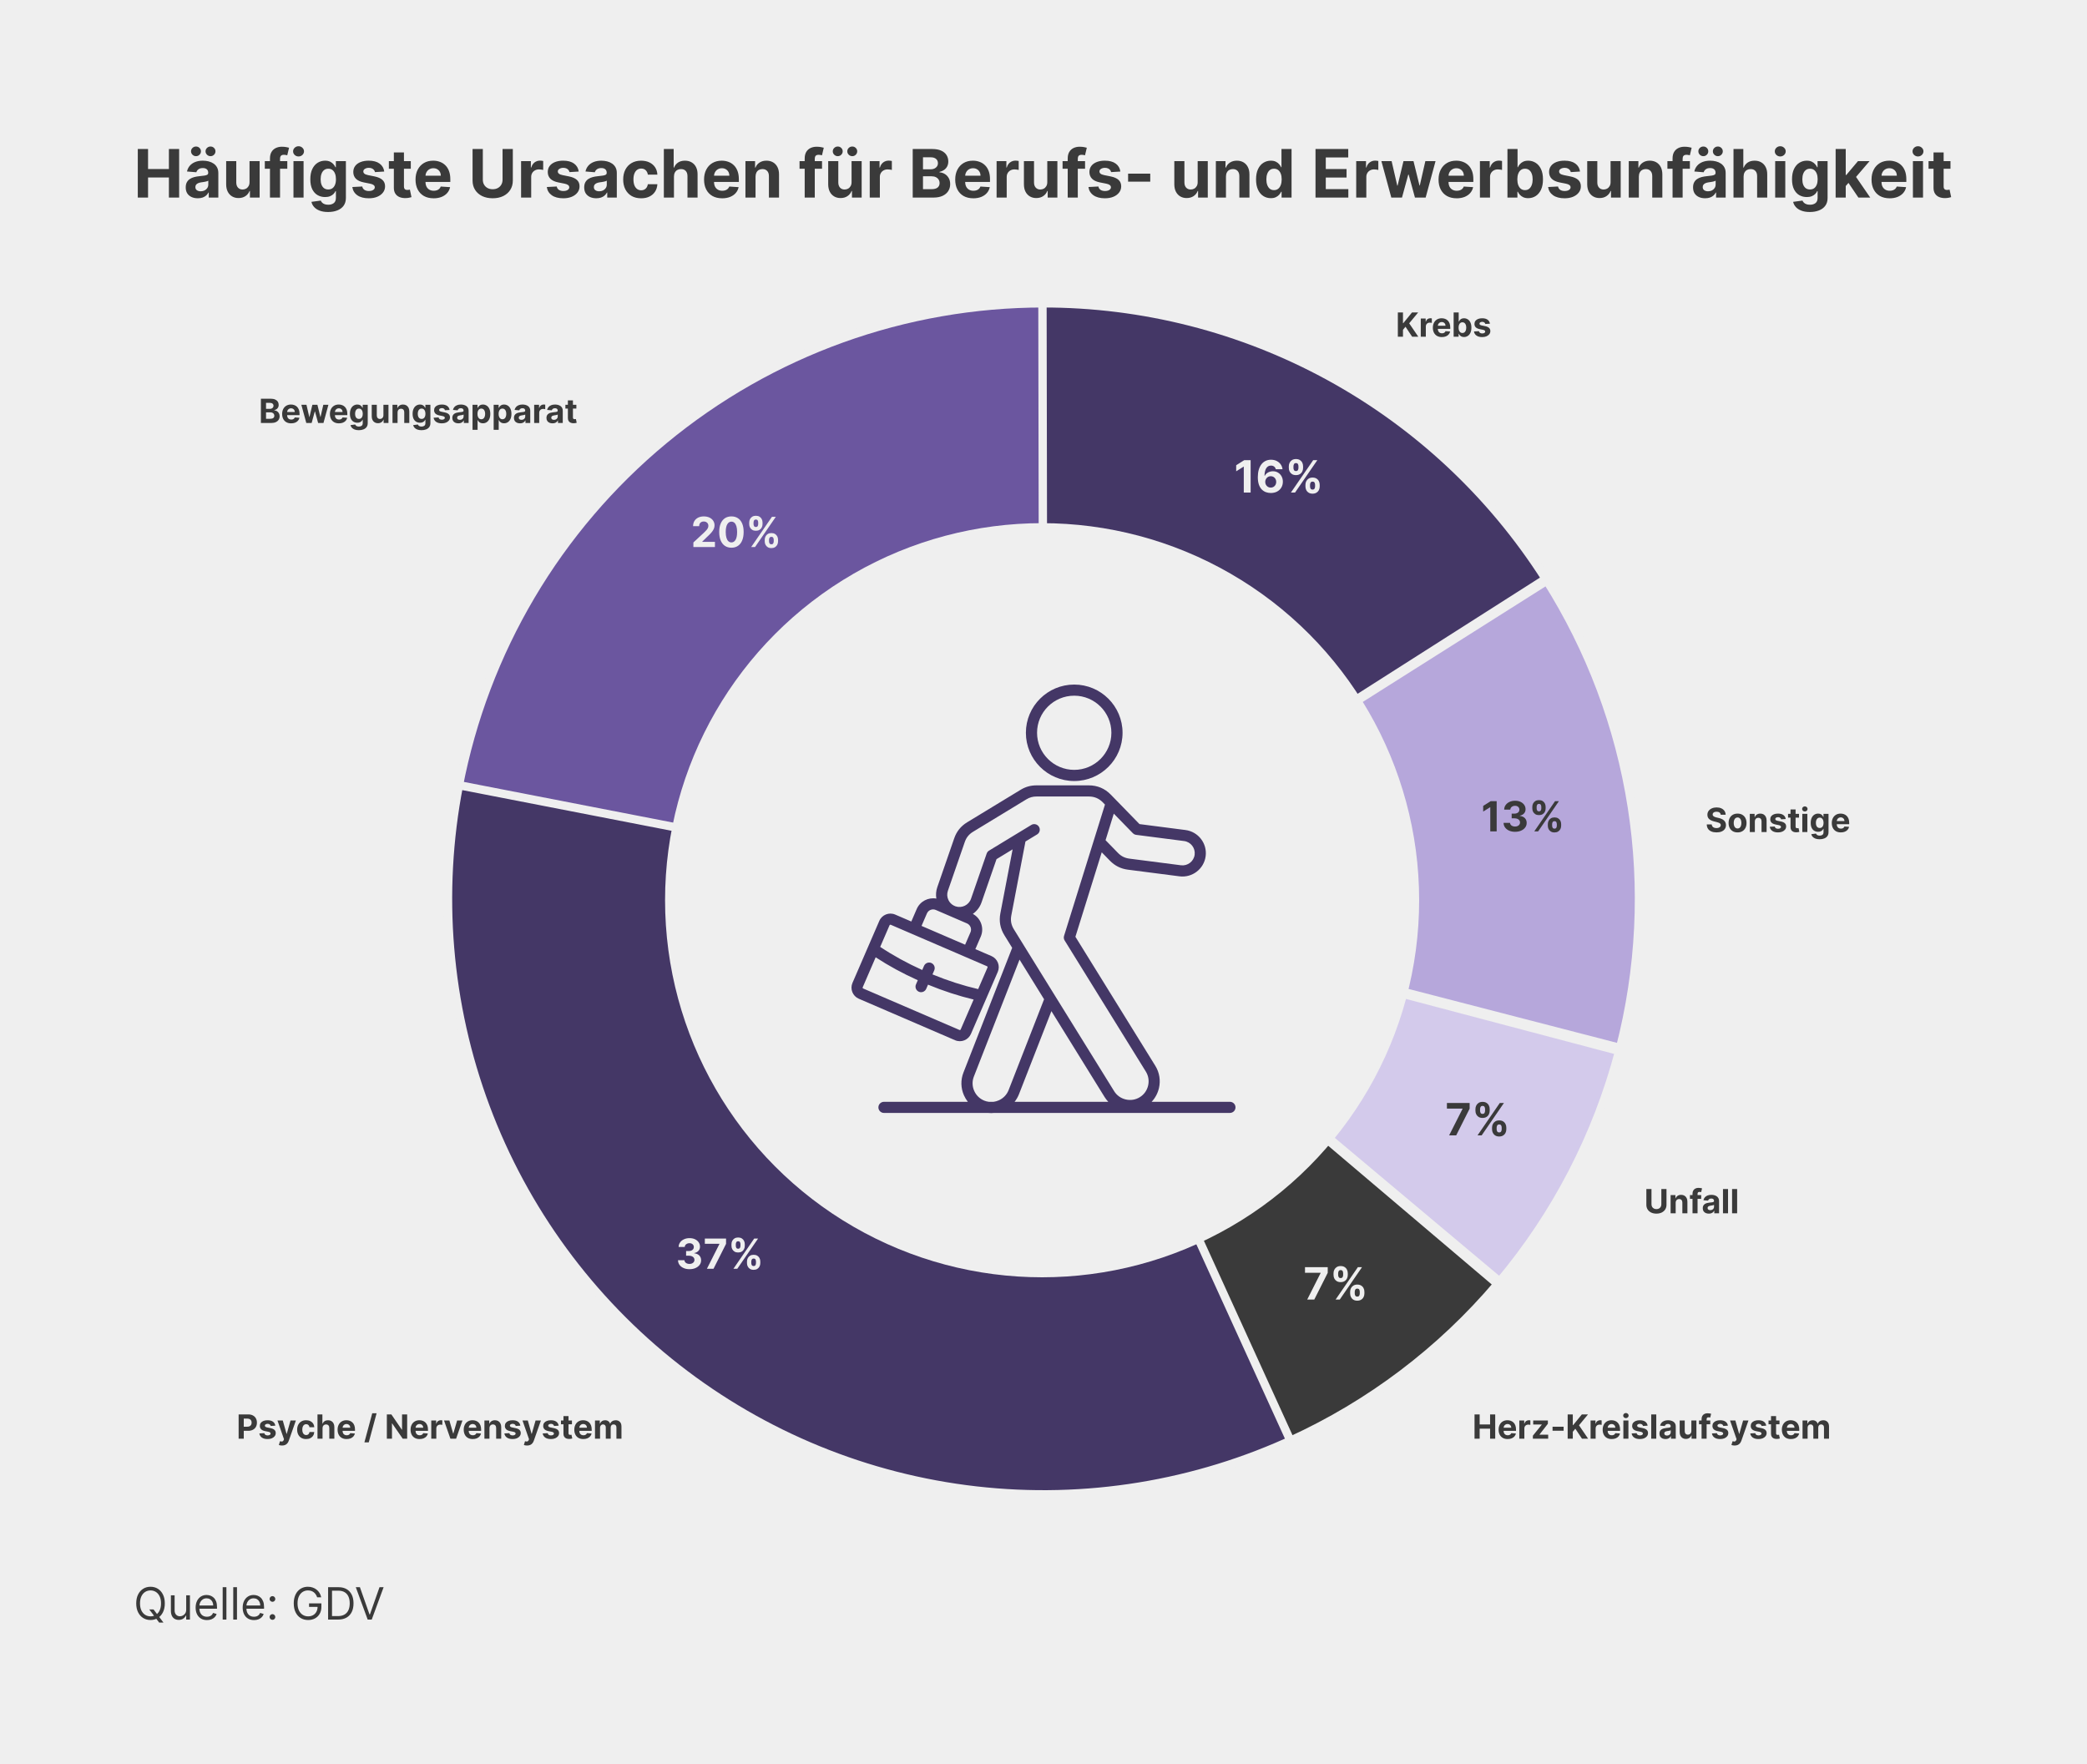 <?xml version="1.0" encoding="UTF-8"?>
<svg id="Ebene_1" xmlns="http://www.w3.org/2000/svg" version="1.1" viewBox="0 0 750 634">
  <!-- Generator: Adobe Illustrator 29.8.0, SVG Export Plug-In . SVG Version: 2.1.1 Build 160)  -->
  <defs>
    <style>
      .st0 {
        fill: #efefef;
      }

      .st1, .st2 {
        fill: #3a3a3a;
      }

      .st3, .st4 {
        fill: #443766;
      }

      .st5 {
        fill: #6b569f;
      }

      .st5, .st6, .st7, .st4, .st2 {
        stroke: #efefef;
        stroke-width: 3px;
      }

      .st6 {
        fill: #d3caeb;
      }

      .st7 {
        fill: #b6a7db;
      }
    </style>
  </defs>
  <rect class="st0" y="0" width="750" height="634"/>
  <path class="st1" d="M49.517,71v-17.454h3.69v7.202h7.491v-7.202h3.682v17.454h-3.682v-7.21h-7.491v7.21h-3.69ZM71.088,71.247c-.835,0-1.58-.145-2.233-.435-.653-.296-1.17-.73-1.551-1.304-.375-.579-.562-1.301-.562-2.165,0-.727.133-1.338.4-1.832.267-.494.631-.892,1.091-1.193.46-.301.983-.528,1.568-.682.591-.153,1.21-.261,1.858-.324.761-.079,1.375-.153,1.841-.222.466-.074.804-.182,1.014-.324.21-.142.315-.352.315-.631v-.051c0-.54-.17-.957-.511-1.253-.335-.296-.812-.443-1.432-.443-.653,0-1.173.145-1.56.435-.386.284-.642.642-.767,1.074l-3.358-.273c.171-.796.506-1.483,1.006-2.062.5-.585,1.145-1.034,1.935-1.347.796-.318,1.716-.477,2.761-.477.727,0,1.423.085,2.088.256.67.17,1.264.435,1.781.793.523.358.935.818,1.236,1.381.301.557.452,1.224.452,2.003v8.829h-3.443v-1.815h-.102c-.21.409-.492.77-.844,1.082-.352.307-.775.548-1.27.725-.494.17-1.065.256-1.713.256ZM72.128,68.741c.534,0,1.006-.105,1.415-.315.409-.216.73-.506.963-.869.233-.364.349-.776.349-1.236v-1.389c-.114.074-.27.142-.469.205-.193.057-.412.111-.656.162-.244.045-.489.088-.733.128-.244.034-.466.065-.665.094-.426.062-.798.162-1.117.298-.318.136-.565.321-.741.554-.176.227-.264.511-.264.852,0,.494.179.872.537,1.134.364.256.824.383,1.381.383ZM70.44,56.119c-.489,0-.909-.17-1.261-.511-.352-.347-.528-.756-.528-1.227,0-.483.176-.892.528-1.227s.773-.503,1.261-.503c.494,0,.912.168,1.253.503.347.335.52.744.52,1.227,0,.472-.173.881-.52,1.227-.341.341-.758.511-1.253.511ZM75.656,56.119c-.489,0-.909-.17-1.261-.511-.352-.347-.528-.756-.528-1.227,0-.483.176-.892.528-1.227.352-.335.773-.503,1.261-.503.494,0,.912.168,1.253.503.347.335.52.744.52,1.227,0,.472-.173.881-.52,1.227-.341.341-.759.511-1.253.511ZM89.672,65.426v-7.517h3.631v13.091h-3.486v-2.378h-.136c-.295.767-.787,1.383-1.474,1.849-.682.466-1.514.699-2.497.699-.875,0-1.645-.199-2.31-.597-.665-.398-1.185-.963-1.56-1.696-.369-.733-.557-1.611-.562-2.633v-8.335h3.631v7.688c.006.773.213,1.383.622,1.832.409.449.957.673,1.645.673.438,0,.847-.1,1.227-.298.381-.205.688-.506.92-.903.239-.398.355-.889.349-1.474ZM103.246,57.909v2.727h-8.079v-2.727h8.079ZM97.016,71v-14.037c0-.949.185-1.736.554-2.361.375-.625.886-1.094,1.534-1.406s1.384-.469,2.208-.469c.557,0,1.065.043,1.525.128.466.085.813.162,1.04.23l-.648,2.727c-.142-.046-.318-.088-.528-.128-.205-.04-.415-.06-.631-.06-.534,0-.906.125-1.116.375-.21.244-.316.588-.316,1.031v13.969h-3.622ZM105.464,71v-13.091h3.631v13.091h-3.631ZM107.288,56.222c-.539,0-1.002-.179-1.389-.537-.381-.364-.571-.798-.571-1.304,0-.5.19-.929.571-1.287.387-.364.85-.545,1.389-.545s1,.182,1.381.545c.386.358.58.787.58,1.287,0,.506-.194.94-.58,1.304-.381.358-.841.537-1.381.537ZM117.901,76.182c-1.176,0-2.184-.162-3.025-.486-.836-.318-1.5-.753-1.995-1.304-.494-.551-.815-1.17-.963-1.858l3.358-.452c.103.261.264.506.486.733.222.227.514.409.878.546.369.142.818.213,1.347.213.789,0,1.44-.193,1.951-.58.517-.381.776-1.02.776-1.918v-2.395h-.154c-.159.364-.397.707-.716,1.031-.318.324-.727.588-1.227.793-.5.204-1.096.307-1.79.307-.983,0-1.877-.227-2.684-.682-.801-.46-1.441-1.162-1.918-2.105-.471-.949-.707-2.148-.707-3.597,0-1.483.241-2.722.724-3.716.483-.994,1.125-1.739,1.926-2.233.807-.494,1.691-.741,2.651-.741.733,0,1.346.125,1.841.375.494.244.892.551,1.193.92.307.364.543.722.707,1.074h.137v-2.199h3.605v13.219c0,1.114-.273,2.046-.818,2.796-.546.75-1.301,1.312-2.267,1.688-.961.381-2.066.571-3.316.571ZM117.978,68.085c.585,0,1.08-.145,1.483-.435.409-.295.722-.716.937-1.261.222-.551.333-1.21.333-1.977s-.108-1.432-.324-1.994c-.216-.568-.528-1.008-.938-1.321-.409-.312-.906-.469-1.491-.469-.597,0-1.099.162-1.509.486-.409.318-.718.761-.929,1.33-.21.568-.315,1.224-.315,1.969,0,.756.105,1.409.315,1.96.216.545.526.969.929,1.27.41.296.912.443,1.509.443ZM138.083,61.642l-3.324.205c-.057-.284-.179-.54-.366-.767-.188-.233-.435-.418-.742-.554-.301-.142-.662-.213-1.082-.213-.563,0-1.037.119-1.423.358-.387.233-.58.545-.58.938,0,.312.125.577.375.793s.679.389,1.287.52l2.369.477c1.273.261,2.222.682,2.847,1.261.625.579.937,1.341.937,2.284,0,.858-.252,1.611-.758,2.258-.5.648-1.188,1.153-2.063,1.517-.869.358-1.872.537-3.008.537-1.733,0-3.114-.361-4.142-1.082-1.023-.727-1.622-1.716-1.798-2.966l3.571-.188c.107.528.369.932.784,1.21.414.273.946.409,1.593.409.637,0,1.148-.122,1.534-.367.393-.25.591-.571.597-.963-.006-.33-.145-.6-.418-.81-.272-.216-.693-.381-1.261-.494l-2.267-.452c-1.278-.256-2.23-.699-2.855-1.33-.619-.631-.929-1.435-.929-2.412,0-.841.227-1.565.682-2.173.46-.608,1.105-1.077,1.934-1.406.836-.33,1.813-.494,2.932-.494,1.654,0,2.955.349,3.904,1.048.954.699,1.511,1.651,1.67,2.855ZM147.631,57.909v2.727h-7.884v-2.727h7.884ZM141.537,54.773h3.631v12.205c0,.335.051.597.153.784.102.182.244.31.426.383.188.074.404.111.648.111.17,0,.341-.014.511-.043.171-.034.301-.06.392-.077l.571,2.702c-.181.057-.437.122-.767.196-.329.079-.73.128-1.201.145-.875.034-1.642-.082-2.302-.35-.653-.267-1.161-.682-1.525-1.244s-.543-1.273-.537-2.131v-12.682ZM155.821,71.256c-1.347,0-2.506-.273-3.477-.818-.966-.551-1.71-1.329-2.233-2.335-.523-1.011-.784-2.207-.784-3.588,0-1.347.261-2.528.784-3.545.523-1.017,1.258-1.81,2.207-2.378.955-.568,2.074-.852,3.358-.852.864,0,1.668.139,2.412.418.75.273,1.403.685,1.96,1.236.563.551,1,1.244,1.313,2.08.312.83.469,1.801.469,2.915v.997h-11.054v-2.25h7.636c0-.523-.114-.986-.341-1.389s-.543-.719-.946-.946c-.398-.233-.861-.349-1.389-.349-.551,0-1.04.128-1.466.384-.421.25-.75.588-.989,1.014-.238.42-.361.889-.366,1.406v2.139c0,.648.119,1.207.358,1.679.244.472.588.835,1.031,1.091.443.256.969.384,1.577.384.403,0,.772-.057,1.108-.171.335-.114.622-.284.86-.511.239-.227.421-.506.546-.835l3.358.222c-.171.807-.52,1.511-1.048,2.114-.523.597-1.199,1.062-2.029,1.398-.824.329-1.775.494-2.855.494ZM180.603,53.545h3.69v11.335c0,1.273-.304,2.386-.912,3.341-.602.954-1.446,1.699-2.531,2.233-1.085.529-2.349.793-3.792.793s-2.716-.264-3.802-.793c-1.085-.534-1.929-1.278-2.531-2.233-.602-.955-.903-2.068-.903-3.341v-11.335h3.69v11.02c0,.665.145,1.256.435,1.773.295.517.71.923,1.244,1.219.534.296,1.156.443,1.867.443.715,0,1.338-.148,1.866-.443.534-.295.946-.702,1.236-1.219.295-.517.443-1.108.443-1.773v-11.02ZM187.261,71v-13.091h3.52v2.284h.137c.238-.812.639-1.426,1.201-1.841.563-.42,1.211-.631,1.943-.631.182,0,.378.011.589.034.21.023.394.054.554.094v3.222c-.171-.051-.407-.097-.708-.136-.301-.04-.577-.06-.827-.06-.534,0-1.011.117-1.431.349-.415.227-.745.546-.989.955-.239.409-.358.881-.358,1.415v7.406h-3.631ZM207.974,61.642l-3.324.205c-.057-.284-.179-.54-.367-.767-.187-.233-.434-.418-.741-.554-.301-.142-.662-.213-1.082-.213-.563,0-1.037.119-1.424.358-.386.233-.579.545-.579.938,0,.312.125.577.375.793s.679.389,1.287.52l2.369.477c1.273.261,2.222.682,2.847,1.261.625.579.937,1.341.937,2.284,0,.858-.253,1.611-.759,2.258-.5.648-1.187,1.153-2.062,1.517-.869.358-1.872.537-3.009.537-1.732,0-3.113-.361-4.142-1.082-1.022-.727-1.622-1.716-1.798-2.966l3.571-.188c.108.528.369.932.784,1.21.415.273.946.409,1.594.409.636,0,1.148-.122,1.534-.367.392-.25.591-.571.597-.963-.006-.33-.145-.6-.418-.81-.273-.216-.693-.381-1.261-.494l-2.267-.452c-1.279-.256-2.23-.699-2.855-1.33-.62-.631-.929-1.435-.929-2.412,0-.841.227-1.565.681-2.173.461-.608,1.105-1.077,1.935-1.406.835-.33,1.813-.494,2.932-.494,1.653,0,2.954.349,3.903,1.048.955.699,1.512,1.651,1.671,2.855ZM214.291,71.247c-.835,0-1.579-.145-2.233-.435-.653-.296-1.17-.73-1.551-1.304-.375-.579-.562-1.301-.562-2.165,0-.727.133-1.338.4-1.832.267-.494.631-.892,1.091-1.193.46-.301.983-.528,1.568-.682.591-.153,1.21-.261,1.858-.324.762-.079,1.375-.153,1.841-.222.466-.074.804-.182,1.014-.324.211-.142.316-.352.316-.631v-.051c0-.54-.171-.957-.512-1.253-.335-.296-.812-.443-1.432-.443-.653,0-1.173.145-1.559.435-.387.284-.642.642-.767,1.074l-3.358-.273c.17-.796.506-1.483,1.006-2.062.5-.585,1.144-1.034,1.934-1.347.796-.318,1.716-.477,2.762-.477.727,0,1.423.085,2.088.256.67.17,1.264.435,1.781.793.523.358.935.818,1.236,1.381.301.557.451,1.224.451,2.003v8.829h-3.443v-1.815h-.102c-.21.409-.492.77-.844,1.082-.352.307-.775.548-1.27.725-.494.17-1.065.256-1.713.256ZM215.331,68.741c.534,0,1.006-.105,1.415-.315.409-.216.73-.506.963-.869.233-.364.349-.776.349-1.236v-1.389c-.113.074-.27.142-.469.205-.193.057-.411.111-.656.162-.244.045-.488.088-.733.128-.244.034-.466.065-.664.094-.427.062-.799.162-1.117.298-.318.136-.565.321-.741.554-.177.227-.265.511-.265.852,0,.494.179.872.537,1.134.364.256.824.383,1.381.383ZM230.395,71.256c-1.341,0-2.494-.284-3.46-.852-.961-.574-1.699-1.369-2.216-2.386-.512-1.017-.767-2.188-.767-3.511,0-1.341.258-2.517.775-3.528.523-1.017,1.264-1.81,2.225-2.378.96-.574,2.102-.861,3.426-.861,1.142,0,2.142.207,3,.622.858.415,1.537.997,2.037,1.747s.775,1.631.826,2.642h-3.426c-.096-.653-.352-1.179-.767-1.577-.409-.403-.946-.605-1.61-.605-.563,0-1.054.153-1.475.46-.415.301-.739.742-.972,1.321-.232.58-.349,1.281-.349,2.105,0,.835.114,1.546.341,2.131.233.585.56,1.031.98,1.338.421.307.912.46,1.475.46.414,0,.786-.085,1.116-.256.335-.17.611-.418.827-.741.221-.33.366-.724.434-1.185h3.426c-.056,1-.329,1.881-.818,2.642-.483.756-1.15,1.346-2.003,1.773-.852.426-1.86.639-3.025.639ZM242.197,63.432v7.568h-3.631v-17.454h3.528v6.673h.154c.295-.773.773-1.378,1.432-1.815.659-.443,1.485-.665,2.48-.665.909,0,1.702.199,2.378.597.681.392,1.21.957,1.585,1.696.381.733.568,1.611.562,2.634v8.335h-3.63v-7.688c.005-.807-.199-1.435-.614-1.883-.409-.449-.983-.673-1.722-.673-.494,0-.931.105-1.312.315-.375.21-.67.517-.886.921-.211.398-.319.878-.324,1.44ZM259.509,71.256c-1.347,0-2.506-.273-3.478-.818-.966-.551-1.71-1.329-2.233-2.335-.522-1.011-.784-2.207-.784-3.588,0-1.347.262-2.528.784-3.545.523-1.017,1.259-1.81,2.208-2.378.954-.568,2.074-.852,3.358-.852.863,0,1.667.139,2.412.418.75.273,1.403.685,1.96,1.236.562.551,1,1.244,1.312,2.08.313.83.469,1.801.469,2.915v.997h-11.054v-2.25h7.636c0-.523-.113-.986-.34-1.389-.228-.403-.543-.719-.947-.946-.397-.233-.86-.349-1.389-.349-.551,0-1.039.128-1.466.384-.42.25-.75.588-.988,1.014-.239.42-.361.889-.367,1.406v2.139c0,.648.12,1.207.358,1.679.245.472.588.835,1.031,1.091.444.256.969.384,1.577.384.404,0,.773-.057,1.108-.171s.622-.284.861-.511c.239-.227.42-.506.545-.835l3.358.222c-.17.807-.52,1.511-1.048,2.114-.523.597-1.199,1.062-2.028,1.398-.824.329-1.776.494-2.855.494ZM271.517,63.432v7.568h-3.631v-13.091h3.461v2.31h.153c.29-.761.776-1.364,1.457-1.807.682-.449,1.509-.673,2.481-.673.909,0,1.701.199,2.377.597.676.398,1.202.966,1.577,1.705.375.733.563,1.608.563,2.625v8.335h-3.631v-7.688c.006-.801-.199-1.426-.614-1.875-.415-.454-.986-.682-1.713-.682-.488,0-.92.105-1.295.315-.37.21-.659.517-.87.921-.204.398-.309.878-.315,1.44ZM295.411,57.909v2.727h-8.08v-2.727h8.08ZM289.18,71v-14.037c0-.949.185-1.736.554-2.361.375-.625.887-1.094,1.534-1.406.648-.312,1.384-.469,2.208-.469.557,0,1.065.043,1.525.128.466.085.813.162,1.04.23l-.648,2.727c-.142-.046-.318-.088-.528-.128-.204-.04-.415-.06-.631-.06-.534,0-.906.125-1.116.375-.21.244-.315.588-.315,1.031v13.969h-3.623ZM306.023,65.426v-7.517h3.631v13.091h-3.486v-2.378h-.136c-.295.767-.787,1.383-1.474,1.849-.682.466-1.515.699-2.498.699-.875,0-1.645-.199-2.309-.597-.665-.398-1.185-.963-1.56-1.696-.369-.733-.557-1.611-.562-2.633v-8.335h3.63v7.688c.006.773.213,1.383.622,1.832.409.449.958.673,1.645.673.438,0,.847-.1,1.228-.298.38-.205.687-.506.92-.903.239-.398.355-.889.349-1.474ZM301.063,56.119c-.488,0-.909-.17-1.261-.511-.352-.347-.529-.756-.529-1.227,0-.483.177-.892.529-1.227s.773-.503,1.261-.503c.495,0,.912.168,1.253.503.347.335.52.744.52,1.227,0,.472-.173.881-.52,1.227-.341.341-.758.511-1.253.511ZM306.279,56.119c-.489,0-.909-.17-1.261-.511-.353-.347-.529-.756-.529-1.227,0-.483.176-.892.529-1.227.352-.335.772-.503,1.261-.503.494,0,.912.168,1.253.503.347.335.52.744.52,1.227,0,.472-.173.881-.52,1.227-.341.341-.759.511-1.253.511ZM312.558,71v-13.091h3.52v2.284h.136c.239-.812.64-1.426,1.202-1.841.563-.42,1.21-.631,1.943-.631.182,0,.378.011.588.034.211.023.395.054.554.094v3.222c-.17-.051-.406-.097-.707-.136-.301-.04-.577-.06-.827-.06-.534,0-1.011.117-1.431.349-.415.227-.745.546-.989.955-.239.409-.358.881-.358,1.415v7.406h-3.631ZM328.001,71v-17.454h6.989c1.284,0,2.355.19,3.213.571s1.503.909,1.935,1.585c.432.671.648,1.443.648,2.318,0,.682-.137,1.281-.41,1.798-.272.511-.647.932-1.125,1.261-.471.324-1.011.554-1.619.69v.17c.665.028,1.287.216,1.867.562.585.347,1.059.832,1.423,1.457.364.619.545,1.358.545,2.216,0,.926-.23,1.753-.69,2.48-.455.722-1.128,1.293-2.02,1.713-.892.421-1.991.631-3.298.631h-7.458ZM331.692,67.983h3.008c1.029,0,1.779-.196,2.25-.588.472-.398.708-.926.708-1.585,0-.483-.117-.909-.35-1.279-.233-.369-.565-.659-.997-.869-.426-.21-.935-.315-1.525-.315h-3.094v4.636ZM331.692,60.849h2.736c.505,0,.954-.088,1.346-.264.398-.182.71-.438.938-.767.233-.33.349-.724.349-1.185,0-.631-.224-1.139-.673-1.525-.443-.386-1.074-.58-1.892-.58h-2.804v4.321ZM349.766,71.256c-1.346,0-2.505-.273-3.477-.818-.966-.551-1.71-1.329-2.233-2.335-.523-1.011-.784-2.207-.784-3.588,0-1.347.261-2.528.784-3.545.523-1.017,1.259-1.81,2.207-2.378.955-.568,2.074-.852,3.358-.852.864,0,1.668.139,2.412.418.75.273,1.404.685,1.961,1.236.562.551,1,1.244,1.312,2.08.313.83.469,1.801.469,2.915v.997h-11.054v-2.25h7.636c0-.523-.113-.986-.341-1.389-.227-.403-.542-.719-.946-.946-.397-.233-.86-.349-1.389-.349-.551,0-1.04.128-1.466.384-.42.25-.75.588-.988,1.014-.239.42-.361.889-.367,1.406v2.139c0,.648.119,1.207.358,1.679.244.472.588.835,1.031,1.091.443.256.969.384,1.577.384.403,0,.773-.057,1.108-.171.335-.114.622-.284.861-.511.238-.227.42-.506.545-.835l3.358.222c-.17.807-.52,1.511-1.048,2.114-.523.597-1.199,1.062-2.029,1.398-.823.329-1.775.494-2.855.494ZM358.144,71v-13.091h3.52v2.284h.136c.239-.812.64-1.426,1.202-1.841.563-.42,1.21-.631,1.943-.631.182,0,.378.011.588.034.211.023.395.054.554.094v3.222c-.17-.051-.406-.097-.707-.136-.301-.04-.577-.06-.827-.06-.534,0-1.011.117-1.432.349-.414.227-.744.546-.988.955-.239.409-.358.881-.358,1.415v7.406h-3.631ZM376.359,65.426v-7.517h3.631v13.091h-3.486v-2.378h-.136c-.296.767-.787,1.383-1.475,1.849-.681.466-1.514.699-2.497.699-.875,0-1.645-.199-2.309-.597-.665-.398-1.185-.963-1.56-1.696-.369-.733-.557-1.611-.563-2.633v-8.335h3.631v7.688c.006.773.213,1.383.622,1.832.409.449.958.673,1.645.673.438,0,.847-.1,1.227-.298.381-.205.688-.506.921-.903.239-.398.355-.889.349-1.474ZM389.934,57.909v2.727h-8.08v-2.727h8.08ZM383.704,71v-14.037c0-.949.184-1.736.554-2.361.375-.625.886-1.094,1.534-1.406.648-.312,1.383-.469,2.207-.469.557,0,1.066.043,1.526.128.466.085.812.162,1.04.23l-.648,2.727c-.142-.046-.318-.088-.529-.128-.204-.04-.414-.06-.63-.06-.534,0-.906.125-1.117.375-.21.244-.315.588-.315,1.031v13.969h-3.622ZM402.622,61.642l-3.324.205c-.057-.284-.179-.54-.366-.767-.188-.233-.435-.418-.742-.554-.301-.142-.662-.213-1.082-.213-.563,0-1.037.119-1.423.358-.387.233-.58.545-.58.938,0,.312.125.577.375.793s.679.389,1.287.52l2.369.477c1.273.261,2.222.682,2.847,1.261.625.579.937,1.341.937,2.284,0,.858-.252,1.611-.758,2.258-.5.648-1.188,1.153-2.063,1.517-.869.358-1.872.537-3.008.537-1.733,0-3.114-.361-4.142-1.082-1.023-.727-1.622-1.716-1.798-2.966l3.571-.188c.108.528.369.932.784,1.21.414.273.946.409,1.593.409.637,0,1.148-.122,1.535-.367.392-.25.59-.571.596-.963-.006-.33-.145-.6-.418-.81-.272-.216-.693-.381-1.261-.494l-2.267-.452c-1.278-.256-2.23-.699-2.855-1.33-.619-.631-.929-1.435-.929-2.412,0-.841.227-1.565.682-2.173.46-.608,1.105-1.077,1.934-1.406.836-.33,1.813-.494,2.932-.494,1.654,0,2.955.349,3.904,1.048.954.699,1.511,1.651,1.67,2.855ZM413.363,62.392v2.881h-7.96v-2.881h7.96ZM430.406,65.426v-7.517h3.631v13.091h-3.486v-2.378h-.136c-.296.767-.787,1.383-1.475,1.849-.681.466-1.514.699-2.497.699-.875,0-1.645-.199-2.309-.597-.665-.398-1.185-.963-1.56-1.696-.369-.733-.557-1.611-.563-2.633v-8.335h3.631v7.688c.006.773.213,1.383.622,1.832.409.449.958.673,1.645.673.438,0,.847-.1,1.227-.298.381-.205.688-.506.921-.903.238-.398.355-.889.349-1.474ZM440.572,63.432v7.568h-3.631v-13.091h3.46v2.31h.154c.289-.761.775-1.364,1.457-1.807.682-.449,1.509-.673,2.48-.673.909,0,1.702.199,2.378.597.676.398,1.202.966,1.577,1.705.375.733.562,1.608.562,2.625v8.335h-3.63v-7.688c.005-.801-.199-1.426-.614-1.875-.415-.454-.986-.682-1.713-.682-.489,0-.921.105-1.296.315-.369.21-.659.517-.869.921-.204.398-.31.878-.315,1.44ZM456.695,71.213c-.995,0-1.895-.256-2.702-.767-.801-.517-1.438-1.275-1.909-2.275-.466-1.006-.699-2.239-.699-3.699,0-1.5.241-2.747.724-3.742.483-1,1.125-1.747,1.927-2.241.806-.5,1.69-.75,2.65-.75.733,0,1.344.125,1.832.375.495.244.893.551,1.194.92.306.364.539.722.699,1.074h.11v-6.562h3.622v17.454h-3.579v-2.097h-.153c-.171.364-.412.724-.725,1.082-.307.352-.707.645-1.202.878-.488.233-1.085.349-1.789.349ZM457.845,68.324c.585,0,1.08-.159,1.483-.477.409-.324.722-.776.938-1.355.221-.58.332-1.258.332-2.037s-.108-1.454-.324-2.028c-.216-.574-.528-1.017-.937-1.33s-.907-.469-1.492-.469c-.596,0-1.099.162-1.508.486-.409.324-.719.773-.929,1.347-.211.574-.316,1.239-.316,1.994,0,.761.105,1.435.316,2.02.216.58.525,1.034.929,1.364.409.324.912.486,1.508.486ZM472.751,71v-17.454h11.762v3.043h-8.071v4.159h7.466v3.043h-7.466v4.168h8.105v3.043h-11.796ZM487.379,71v-13.091h3.519v2.284h.137c.238-.812.639-1.426,1.202-1.841.562-.42,1.21-.631,1.943-.631.182,0,.378.011.588.034.21.023.395.054.554.094v3.222c-.171-.051-.407-.097-.708-.136-.301-.04-.576-.06-.826-.06-.534,0-1.012.117-1.432.349-.415.227-.744.546-.989.955-.238.409-.358.881-.358,1.415v7.406h-3.63ZM499.992,71l-3.562-13.091h3.673l2.028,8.795h.12l2.113-8.795h3.605l2.148,8.744h.111l1.994-8.744h3.665l-3.554,13.091h-3.844l-2.25-8.233h-.162l-2.25,8.233h-3.835ZM523.462,71.256c-1.347,0-2.506-.273-3.478-.818-.966-.551-1.71-1.329-2.233-2.335-.522-1.011-.784-2.207-.784-3.588,0-1.347.262-2.528.784-3.545.523-1.017,1.259-1.81,2.208-2.378.954-.568,2.074-.852,3.358-.852.863,0,1.667.139,2.412.418.75.273,1.403.685,1.96,1.236.562.551,1,1.244,1.312,2.08.313.83.469,1.801.469,2.915v.997h-11.054v-2.25h7.637c0-.523-.114-.986-.341-1.389-.228-.403-.543-.719-.946-.946-.398-.233-.861-.349-1.39-.349-.551,0-1.039.128-1.465.384-.421.25-.75.588-.989,1.014-.239.42-.361.889-.367,1.406v2.139c0,.648.12,1.207.358,1.679.245.472.588.835,1.032,1.091.443.256.968.384,1.576.384.404,0,.773-.057,1.108-.171.335-.114.622-.284.861-.511.239-.227.421-.506.546-.835l3.357.222c-.17.807-.519,1.511-1.048,2.114-.523.597-1.199,1.062-2.028,1.398-.824.329-1.776.494-2.855.494ZM531.839,71v-13.091h3.52v2.284h.137c.238-.812.639-1.426,1.201-1.841.563-.42,1.211-.631,1.944-.631.181,0,.377.011.588.034.21.023.395.054.554.094v3.222c-.171-.051-.407-.097-.708-.136-.301-.04-.576-.06-.826-.06-.535,0-1.012.117-1.432.349-.415.227-.745.546-.989.955-.239.409-.358.881-.358,1.415v7.406h-3.631ZM541.728,71v-17.454h3.631v6.562h.11c.16-.352.39-.71.691-1.074.307-.369.704-.676,1.193-.92.494-.25,1.108-.375,1.841-.375.954,0,1.835.25,2.642.75.807.494,1.452,1.241,1.935,2.241.483.994.724,2.242.724,3.742,0,1.46-.236,2.693-.707,3.699-.466,1-1.103,1.758-1.909,2.275-.802.511-1.699.767-2.694.767-.704,0-1.304-.116-1.798-.349-.489-.233-.889-.526-1.202-.878-.312-.358-.551-.719-.716-1.082h-.161v2.097h-3.58ZM545.282,64.454c0,.779.108,1.457.324,2.037.216.579.528,1.031.937,1.355.409.318.907.477,1.492.477.591,0,1.091-.162,1.5-.486.409-.33.719-.784.929-1.364.216-.585.324-1.259.324-2.02,0-.756-.105-1.42-.316-1.994-.21-.574-.52-1.023-.929-1.347-.409-.324-.912-.486-1.508-.486-.591,0-1.091.156-1.5.469-.404.312-.713.756-.929,1.33-.216.574-.324,1.25-.324,2.028ZM567.81,61.642l-3.324.205c-.057-.284-.179-.54-.367-.767-.187-.233-.434-.418-.741-.554-.301-.142-.662-.213-1.083-.213-.562,0-1.036.119-1.423.358-.386.233-.579.545-.579.938,0,.312.125.577.375.793s.679.389,1.287.52l2.369.477c1.273.261,2.221.682,2.846,1.261.625.579.938,1.341.938,2.284,0,.858-.253,1.611-.759,2.258-.5.648-1.187,1.153-2.062,1.517-.869.358-1.872.537-3.009.537-1.733,0-3.113-.361-4.142-1.082-1.022-.727-1.622-1.716-1.798-2.966l3.571-.188c.108.528.369.932.784,1.21.415.273.946.409,1.594.409.636,0,1.148-.122,1.534-.367.392-.25.591-.571.597-.963-.006-.33-.145-.6-.418-.81-.273-.216-.693-.381-1.261-.494l-2.267-.452c-1.279-.256-2.231-.699-2.856-1.33-.619-.631-.928-1.435-.928-2.412,0-.841.227-1.565.681-2.173.461-.608,1.105-1.077,1.935-1.406.835-.33,1.812-.494,2.932-.494,1.653,0,2.954.349,3.903,1.048.955.699,1.512,1.651,1.671,2.855ZM578.789,65.426v-7.517h3.631v13.091h-3.486v-2.378h-.136c-.296.767-.787,1.383-1.475,1.849-.682.466-1.514.699-2.497.699-.875,0-1.645-.199-2.31-.597-.664-.398-1.184-.963-1.559-1.696-.37-.733-.557-1.611-.563-2.633v-8.335h3.631v7.688c.006.773.213,1.383.622,1.832.409.449.957.673,1.645.673.437,0,.846-.1,1.227-.298.381-.205.688-.506.921-.903.238-.398.355-.889.349-1.474ZM588.955,63.432v7.568h-3.631v-13.091h3.46v2.31h.154c.289-.761.775-1.364,1.457-1.807.682-.449,1.508-.673,2.48-.673.909,0,1.702.199,2.378.597.676.398,1.202.966,1.577,1.705.375.733.562,1.608.562,2.625v8.335h-3.631v-7.688c.006-.801-.198-1.426-.613-1.875-.415-.454-.986-.682-1.713-.682-.489,0-.921.105-1.296.315-.369.21-.659.517-.869.921-.205.398-.31.878-.315,1.44ZM607.293,57.909v2.727h-8.079v-2.727h8.079ZM601.063,71v-14.037c0-.949.185-1.736.554-2.361.375-.625.887-1.094,1.534-1.406.648-.312,1.384-.469,2.208-.469.556,0,1.065.043,1.525.128.466.085.813.162,1.04.23l-.648,2.727c-.142-.046-.318-.088-.528-.128-.205-.04-.415-.06-.631-.06-.534,0-.906.125-1.116.375-.211.244-.316.588-.316,1.031v13.969h-3.622ZM612.776,71.247c-.836,0-1.58-.145-2.233-.435-.654-.296-1.171-.73-1.552-1.304-.375-.579-.562-1.301-.562-2.165,0-.727.134-1.338.401-1.832.267-.494.63-.892,1.09-1.193.461-.301.983-.528,1.569-.682.591-.153,1.21-.261,1.858-.324.761-.079,1.375-.153,1.841-.222.465-.074.803-.182,1.014-.324.21-.142.315-.352.315-.631v-.051c0-.54-.17-.957-.511-1.253-.336-.296-.813-.443-1.432-.443-.654,0-1.173.145-1.56.435-.386.284-.642.642-.767,1.074l-3.358-.273c.171-.796.506-1.483,1.006-2.062.5-.585,1.145-1.034,1.935-1.347.795-.318,1.715-.477,2.761-.477.727,0,1.423.085,2.088.256.67.17,1.264.435,1.781.793.523.358.935.818,1.236,1.381.301.557.452,1.224.452,2.003v8.829h-3.443v-1.815h-.103c-.21.409-.491.77-.843,1.082-.353.307-.776.548-1.27.725-.495.17-1.066.256-1.713.256ZM613.815,68.741c.534,0,1.006-.105,1.415-.315.409-.216.73-.506.963-.869.233-.364.35-.776.35-1.236v-1.389c-.114.074-.27.142-.469.205-.193.057-.412.111-.656.162-.245.045-.489.088-.733.128-.245.034-.466.065-.665.094-.426.062-.798.162-1.117.298-.318.136-.565.321-.741.554-.176.227-.264.511-.264.852,0,.494.179.872.537,1.134.363.256.824.383,1.38.383ZM612.128,56.119c-.489,0-.909-.17-1.262-.511-.352-.347-.528-.756-.528-1.227,0-.483.176-.892.528-1.227.353-.335.773-.503,1.262-.503.494,0,.912.168,1.253.503.346.335.52.744.52,1.227,0,.472-.174.881-.52,1.227-.341.341-.759.511-1.253.511ZM617.344,56.119c-.489,0-.909-.17-1.262-.511-.352-.347-.528-.756-.528-1.227,0-.483.176-.892.528-1.227.353-.335.773-.503,1.262-.503.494,0,.912.168,1.253.503.346.335.519.744.519,1.227,0,.472-.173.881-.519,1.227-.341.341-.759.511-1.253.511ZM626.595,63.432v7.568h-3.631v-17.454h3.529v6.673h.153c.296-.773.773-1.378,1.432-1.815.659-.443,1.486-.665,2.48-.665.909,0,1.702.199,2.378.597.682.392,1.21.957,1.585,1.696.381.733.568,1.611.563,2.634v8.335h-3.631v-7.688c.006-.807-.199-1.435-.614-1.883-.409-.449-.982-.673-1.721-.673-.494,0-.932.105-1.313.315-.375.21-.67.517-.886.921-.21.398-.318.878-.324,1.44ZM637.941,71v-13.091h3.631v13.091h-3.631ZM639.765,56.222c-.54,0-1.003-.179-1.389-.537-.381-.364-.571-.798-.571-1.304,0-.5.19-.929.571-1.287.386-.364.849-.545,1.389-.545s1,.182,1.381.545c.386.358.579.787.579,1.287,0,.506-.193.94-.579,1.304-.381.358-.841.537-1.381.537ZM650.378,76.182c-1.176,0-2.185-.162-3.026-.486-.835-.318-1.5-.753-1.994-1.304-.494-.551-.815-1.17-.963-1.858l3.358-.452c.102.261.264.506.486.733.221.227.514.409.877.546.37.142.819.213,1.347.213.79,0,1.44-.193,1.952-.58.517-.381.775-1.02.775-1.918v-2.395h-.153c-.159.364-.398.707-.716,1.031-.318.324-.727.588-1.227.793-.5.204-1.097.307-1.79.307-.983,0-1.878-.227-2.685-.682-.801-.46-1.44-1.162-1.917-2.105-.472-.949-.708-2.148-.708-3.597,0-1.483.242-2.722.725-3.716.483-.994,1.125-1.739,1.926-2.233.807-.494,1.69-.741,2.65-.741.733,0,1.347.125,1.841.375.495.244.892.551,1.194.92.306.364.542.722.707,1.074h.136v-2.199h3.605v13.219c0,1.114-.272,2.046-.818,2.796-.545.75-1.301,1.312-2.267,1.688-.96.381-2.065.571-3.315.571ZM650.455,68.085c.585,0,1.079-.145,1.483-.435.409-.295.721-.716.937-1.261.222-.551.332-1.21.332-1.977s-.108-1.432-.323-1.994c-.216-.568-.529-1.008-.938-1.321s-.906-.469-1.491-.469c-.597,0-1.1.162-1.509.486-.409.318-.719.761-.929,1.33-.21.568-.315,1.224-.315,1.969,0,.756.105,1.409.315,1.96.216.545.526.969.929,1.27.409.296.912.443,1.509.443ZM662.957,67.233l.009-4.355h.528l4.194-4.969h4.167l-5.633,6.58h-.861l-2.404,2.744ZM659.668,71v-17.454h3.63v17.454h-3.63ZM667.849,71l-3.852-5.702,2.421-2.565,5.684,8.267h-4.253ZM679.063,71.256c-1.346,0-2.505-.273-3.477-.818-.966-.551-1.71-1.329-2.233-2.335-.523-1.011-.784-2.207-.784-3.588,0-1.347.261-2.528.784-3.545.523-1.017,1.259-1.81,2.207-2.378.955-.568,2.074-.852,3.358-.852.864,0,1.668.139,2.412.418.75.273,1.404.685,1.96,1.236.563.551,1,1.244,1.313,2.08.312.83.469,1.801.469,2.915v.997h-11.054v-2.25h7.636c0-.523-.114-.986-.341-1.389s-.542-.719-.946-.946c-.398-.233-.861-.349-1.389-.349-.551,0-1.04.128-1.466.384-.42.25-.75.588-.989,1.014-.238.42-.36.889-.366,1.406v2.139c0,.648.119,1.207.358,1.679.244.472.588.835,1.031,1.091.443.256.969.384,1.577.384.403,0,.773-.057,1.108-.171.335-.114.622-.284.861-.511.238-.227.42-.506.545-.835l3.358.222c-.17.807-.52,1.511-1.048,2.114-.523.597-1.199,1.062-2.029,1.398-.824.329-1.775.494-2.855.494ZM687.441,71v-13.091h3.631v13.091h-3.631ZM689.265,56.222c-.54,0-1.003-.179-1.389-.537-.381-.364-.571-.798-.571-1.304,0-.5.19-.929.571-1.287.386-.364.849-.545,1.389-.545s1,.182,1.381.545c.386.358.579.787.579,1.287,0,.506-.193.94-.579,1.304-.381.358-.841.537-1.381.537ZM700.943,57.909v2.727h-7.883v-2.727h7.883ZM694.849,54.773h3.631v12.205c0,.335.051.597.154.784.102.182.244.31.426.383.187.074.403.111.647.111.171,0,.341-.014.512-.043.17-.034.301-.06.392-.077l.571,2.702c-.182.057-.438.122-.767.196-.33.079-.73.128-1.202.145-.875.034-1.642-.082-2.301-.35-.653-.267-1.162-.682-1.526-1.244-.363-.562-.542-1.273-.537-2.131v-12.682Z"/>
  <path class="st5" d="M375,109c-49.799,0-98.038,17.367-136.409,49.11-38.37,31.743-64.469,75.874-73.8,124.79l210.209,40.1V109Z"/>
  <path class="st4" d="M555.486,208.018c-19.368-30.401-46.101-55.417-77.718-72.727-31.618-17.31-67.096-26.354-103.142-26.291l.374,214,180.486-114.982Z"/>
  <path class="st4" d="M164.932,282.167c-7.531,38.741-4.201,78.81,9.62,115.777,13.822,36.967,37.597,69.392,68.696,93.69,31.1,24.298,68.314,39.523,107.527,43.99,39.212,4.468,78.897-1.995,114.665-18.674l-90.44-193.95-210.068-40.833Z"/>
  <path class="st0" d="M449.435,165.364v11.636h-2.46v-9.301h-.068l-2.665,1.67v-2.181l2.881-1.824h2.312ZM456.667,177.159c-.599-.004-1.176-.104-1.733-.301-.553-.197-1.049-.517-1.489-.96-.439-.443-.788-1.031-1.045-1.762-.254-.731-.381-1.628-.381-2.693.004-.977.116-1.85.335-2.619.224-.773.542-1.428.955-1.966.417-.538.915-.947,1.494-1.227.58-.284,1.229-.426,1.949-.426.777,0,1.462.151,2.057.454.595.299,1.072.707,1.432,1.222.363.515.583,1.092.659,1.733h-2.426c-.095-.406-.294-.724-.597-.955-.303-.231-.678-.347-1.125-.347-.757,0-1.333.33-1.727.989-.39.659-.589,1.555-.597,2.688h.08c.174-.345.409-.639.704-.881.3-.246.639-.434,1.017-.563.383-.132.786-.198,1.211-.198.689,0,1.303.162,1.841.488.537.322.962.765,1.272,1.33.311.564.466,1.21.466,1.937,0,.788-.184,1.489-.551,2.103-.364.613-.873,1.094-1.528,1.443-.652.344-1.409.515-2.273.511ZM456.656,175.227c.378,0,.717-.091,1.017-.272.299-.182.534-.428.704-.739.171-.311.256-.659.256-1.046s-.085-.733-.256-1.039c-.167-.307-.398-.551-.693-.733-.296-.182-.633-.273-1.011-.273-.285,0-.548.053-.79.159-.239.106-.449.254-.631.443-.178.19-.318.409-.42.659-.103.247-.154.51-.154.79,0,.375.085.718.256,1.029.174.31.409.558.704.744.3.185.639.278,1.018.278ZM469.133,174.818v-.613c0-.466.098-.894.295-1.285.201-.393.491-.708.87-.943.382-.238.848-.358,1.397-.358.557,0,1.025.118,1.404.353.382.234.67.549.863.943.197.39.296.82.296,1.29v.613c0,.466-.099.896-.296,1.29-.197.39-.486.703-.869.937-.383.239-.848.358-1.398.358-.557,0-1.024-.119-1.403-.358-.379-.234-.667-.547-.864-.937-.197-.394-.295-.824-.295-1.29ZM470.786,174.205v.613c0,.269.065.523.193.762.133.238.372.358.716.358s.58-.118.705-.353c.129-.235.193-.49.193-.767v-.613c0-.277-.061-.535-.182-.773-.121-.239-.36-.358-.716-.358-.341,0-.577.119-.71.358-.132.238-.199.496-.199.773ZM463.161,168.159v-.614c0-.469.101-.899.301-1.289.201-.394.491-.709.87-.944.382-.234.844-.352,1.386-.352.561,0,1.03.118,1.409.352.379.235.667.55.864.944.197.39.295.82.295,1.289v.614c0,.47-.1.9-.301,1.29-.197.39-.487.703-.869.937-.379.231-.845.347-1.398.347s-1.021-.117-1.403-.352c-.379-.239-.667-.551-.864-.938-.193-.39-.29-.818-.29-1.284ZM464.826,167.545v.614c0,.277.064.532.193.767.133.235.366.352.699.352.349,0,.585-.117.71-.352.129-.235.193-.49.193-.767v-.614c0-.276-.06-.534-.181-.772-.122-.239-.362-.358-.722-.358-.337,0-.57.121-.699.363-.129.243-.193.499-.193.767ZM463.911,177l8-11.636h1.489l-8,11.636h-1.489Z"/>
  <path class="st7" d="M582.184,376.581c7.319-28.303,8.762-57.806,4.239-86.689-4.523-28.883-14.915-56.532-30.537-81.243l-180.886,114.351,207.184,53.581Z"/>
  <path class="st6" d="M538.933,460.557c20.249-24.132,34.92-52.436,42.967-82.892l-206.9-54.665,163.933,137.557Z"/>
  <path class="st2" d="M463.744,517.732c28.665-13.064,54.092-32.294,74.467-56.319l-163.211-138.413,88.744,194.732Z"/>
  <circle class="st0" cx="374.5" cy="323.5" r="135.5"/>
  <path class="st3" d="M386.04,280.663c9.575,0,17.368-7.77,17.368-17.331s-7.793-17.332-17.368-17.332-17.368,7.771-17.368,17.332,7.787,17.331,17.368,17.331ZM386.04,249.998c7.363,0,13.356,5.98,13.356,13.328s-5.993,13.327-13.356,13.327-13.356-5.98-13.356-13.327c-.006-7.348,5.987-13.328,13.356-13.328ZM441.996,395.939h-28.14c1.274-1.348,2.18-3.016,2.624-4.877.656-2.785.199-5.653-1.305-8.072l-28.706-46.361,9.459-30.351,2.926,3.002c1.8,1.848,3.929,2.914,6.488,3.241l18.519,2.387c4.598.597,8.822-2.657,9.414-7.245.598-4.588-2.662-8.803-7.26-9.394l-16.519-2.13-8.693-8.926c-.02-.019-.039-.038-.058-.057l-1.563-1.604c-2.154-2.214-4.816-3.331-7.903-3.331h-18.789c-2.109,0-3.935.507-5.735,1.605l-19.17,11.652c-2.276,1.386-3.813,3.279-4.681,5.801l-6.064,17.517c-.463,1.341-.578,2.746-.347,4.113-2.881-.526-5.852.963-7.06,3.76l-1.936,4.479-5.794-2.496c-2.192-.943-4.751.064-5.703,2.259l-4.025,9.298c-.007.006-.007.013-.007.019l-5.614,12.974c-.945,2.195.065,4.742,2.264,5.692l34.602,14.912c.553.237,1.131.353,1.71.353.54,0,1.087-.103,1.608-.308,1.08-.43,1.923-1.245,2.385-2.304l9.646-22.29c.456-1.059.476-2.233.045-3.311-.431-1.078-1.248-1.919-2.309-2.381l-5.793-2.496,1.935-4.479c.682-1.566.701-3.311.071-4.909-.566-1.418-1.588-2.56-2.913-3.272,1.408-.982,2.527-2.393,3.125-4.126l5.389-15.547,5.781-3.517-4.405,23.011c-.534,2.791-.045,5.428,1.453,7.847l2.797,4.524-17.516,44.833c-1.036,2.65-.971,5.55.186,8.175.373.84.842,1.623,1.395,2.329h-30.132c-1.106,0-2.007.892-2.007,2.002,0,1.104.894,2.002,2.007,2.002h37.372c.38.039.759.058,1.138.058.386,0,.765-.019,1.151-.064h84.655c1.106,0,2.006-.892,2.006-2.002,0-1.104-.9-1.996-2.006-1.996h.002ZM400.263,292.387l6.848,7.026c.135.141.289.263.463.36,0,0,.006,0,.006.006h.026s.006,0,.006.006c.226.122.47.199.714.225l17.194,2.22c2.405.308,4.109,2.515,3.8,4.915-.308,2.4-2.52,4.101-4.925,3.793l-18.519-2.387c-1.653-.212-2.965-.867-4.128-2.067l-4.444-4.562,2.959-9.535ZM345.232,369.952c-.045.102-.122.147-.18.173-.058.026-.148.045-.251,0l-34.602-14.906c-.16-.07-.244-.269-.173-.43l4.662-10.78c4.642,3.042,9.716,5.801,15.136,8.239l-.655,1.508c-.438,1.014.032,2.188,1.048,2.631.257.109.527.167.791.167.778,0,1.511-.449,1.839-1.206l.656-1.508c5.491,2.265,10.989,4.055,16.39,5.345l-4.661,10.767ZM354.884,347.41c.026.057.045.147,0,.25l-3.363,7.777c-5.395-1.245-10.899-3.016-16.417-5.281l.637-1.469c.437-1.014-.032-2.188-1.048-2.631-1.016-.437-2.193.032-2.637,1.046l-.636,1.469c-5.434-2.451-10.501-5.236-15.105-8.303l3.363-7.777c.052-.122.18-.199.309-.199.045,0,.084.006.122.026l7.626,3.285,26.969,11.62c.109.052.154.129.18.187ZM331.17,332.728l1.935-4.479c.527-1.219,1.955-1.783,3.177-1.257l4.777,2.059c.251.122.508.238.778.334l5.665,2.445c.586.25,1.042.725,1.287,1.328.237.603.231,1.258-.02,1.842l-1.935,4.479-15.664-6.751ZM363.431,328.968l5.086-26.572,4.186-2.541c.945-.577,1.248-1.803.669-2.746-.579-.943-1.807-1.245-2.752-.667l-4.932,2.996c-.007.007-.02.013-.026.013l-10.237,6.224c-.122.071-.238.161-.347.263-.052.045-.097.097-.142.154v.007s0,.006-.006.006l-.007.007c-.07.089-.141.186-.199.288v.013c-.064.109-.109.225-.154.34l-5.62,16.222c-.785,2.271-3.273,3.484-5.55,2.727l-.649-.283c-.823-.43-1.485-1.11-1.903-1.963-.515-1.059-.592-2.246-.206-3.35l6.064-17.517c.559-1.623,1.511-2.798,2.977-3.69l19.169-11.652c1.164-.706,2.289-1.021,3.653-1.021h18.795c1.993,0,3.64.693,5.029,2.118l.765.783-14.706,47.175c-.007.02-.013.039-.019.058v.007c-.078.269-.09.539-.058.802.032.25.115.5.25.731.013.019.026.045.039.064l29.181,47.118c.939,1.508,1.222,3.305.81,5.05-.411,1.745-1.472,3.221-2.99,4.152-1.511.936-3.311,1.219-5.06.808-1.749-.411-3.228-1.469-4.161-2.984l-21.231-34.252c-.007-.013-.02-.032-.026-.045l-11.433-18.467c-.007-.013-.013-.026-.019-.038l-3.312-5.352c-.971-1.553-1.273-3.183-.926-4.986h-.002ZM398.276,395.939h-33.662c.65-.821,1.183-1.739,1.576-2.74l11.651-29.844,19.117,30.871c.386.616.83,1.193,1.318,1.713ZM353.779,395.541c-1.659-.648-2.97-1.905-3.691-3.548-.72-1.643-.765-3.459-.115-5.114l16.416-42.036,8.822,14.245-12.751,32.648c-.649,1.656-1.91,2.965-3.556,3.683-.591.263-1.209.43-1.832.514h-1.717c-.534-.065-1.068-.186-1.576-.392Z"/>
  <path class="st1" d="M520.771,408l4.823-9.545v-.08h-5.619v-2.011h8.165v2.039l-4.83,9.597h-2.539ZM536.195,405.818v-.613c0-.466.099-.894.296-1.285.201-.393.49-.708.869-.943.383-.238.849-.358,1.398-.358.557,0,1.024.118,1.403.353.383.234.671.549.864.943.197.39.295.82.295,1.29v.613c0,.466-.098.896-.295,1.29-.197.39-.487.703-.869.937-.383.239-.849.358-1.398.358-.557,0-1.025-.119-1.404-.358-.378-.234-.666-.547-.863-.937-.197-.394-.296-.824-.296-1.29ZM537.849,405.205v.613c0,.269.064.523.193.762.132.238.371.358.716.358s.579-.118.704-.353c.129-.235.194-.49.194-.767v-.613c0-.277-.061-.535-.182-.773-.121-.239-.36-.358-.716-.358-.341,0-.578.119-.71.358-.133.238-.199.496-.199.773ZM530.224,399.159v-.614c0-.469.1-.899.301-1.289.201-.394.49-.709.869-.944.383-.234.845-.352,1.387-.352.56,0,1.03.118,1.409.352.378.235.666.55.863.944.197.39.296.82.296,1.289v.614c0,.47-.101.9-.301,1.29-.197.39-.487.703-.87.937-.379.231-.844.347-1.397.347s-1.021-.117-1.404-.352c-.379-.239-.667-.551-.864-.938-.193-.39-.289-.818-.289-1.284ZM531.888,398.545v.614c0,.277.065.532.194.767.132.235.365.352.699.352.348,0,.585-.117.71-.352.129-.235.193-.49.193-.767v-.614c0-.276-.061-.534-.182-.772-.121-.239-.362-.358-.721-.358-.338,0-.571.121-.699.363-.129.243-.194.499-.194.767ZM530.974,408l8-11.636h1.488l-8,11.636h-1.488Z"/>
  <path class="st0" d="M469.771,467l4.823-9.545v-.08h-5.619v-2.011h8.165v2.039l-4.83,9.597h-2.539ZM485.195,464.818v-.613c0-.466.099-.894.296-1.285.201-.393.49-.708.869-.943.383-.238.849-.358,1.398-.358.557,0,1.024.118,1.403.353.383.234.671.549.864.943.197.39.295.82.295,1.29v.613c0,.466-.098.896-.295,1.29-.197.39-.487.703-.869.937-.383.239-.849.358-1.398.358-.557,0-1.025-.119-1.404-.358-.378-.234-.666-.547-.863-.937-.197-.394-.296-.824-.296-1.29ZM486.849,464.205v.613c0,.269.064.523.193.762.132.238.371.358.716.358s.579-.118.704-.353c.129-.235.194-.49.194-.767v-.613c0-.277-.061-.535-.182-.773-.121-.239-.36-.358-.716-.358-.341,0-.578.119-.71.358-.133.238-.199.496-.199.773ZM479.224,458.159v-.614c0-.469.1-.899.301-1.289.201-.394.49-.709.869-.944.383-.234.845-.352,1.387-.352.56,0,1.03.118,1.409.352.378.235.666.55.863.944.197.39.296.82.296,1.289v.614c0,.47-.101.9-.301,1.29-.197.39-.487.703-.87.937-.379.231-.844.347-1.397.347s-1.021-.117-1.404-.352c-.379-.239-.667-.551-.864-.938-.193-.39-.289-.818-.289-1.284ZM480.888,457.545v.614c0,.277.065.532.194.767.132.235.365.352.699.352.348,0,.585-.117.71-.352.129-.235.193-.49.193-.767v-.614c0-.276-.061-.534-.182-.772-.121-.239-.362-.358-.721-.358-.338,0-.571.121-.699.363-.129.243-.194.499-.194.767ZM479.974,467l8-11.636h1.488l-8,11.636h-1.488Z"/>
  <path class="st1" d="M85.758,517v-8.727h3.443c.662,0,1.226.126,1.692.379.466.25.821.598,1.065,1.044.247.443.371.955.371,1.534s-.125,1.091-.375,1.534-.612.789-1.087,1.036c-.472.247-1.043.37-1.713.37h-2.195v-1.478h1.896c.355,0,.648-.061.878-.183.233-.125.406-.297.52-.516.116-.222.175-.476.175-.763,0-.29-.058-.543-.175-.758-.114-.219-.287-.388-.52-.508-.233-.122-.528-.183-.886-.183h-1.244v7.219h-1.845ZM98.94,512.321l-1.662.102c-.028-.142-.09-.27-.183-.383-.094-.117-.217-.209-.371-.277-.151-.071-.331-.107-.541-.107-.281,0-.519.06-.712.179-.193.117-.29.273-.29.469,0,.156.062.288.188.396.125.108.34.195.643.26l1.185.239c.636.131,1.111.341,1.423.631.312.289.469.67.469,1.142,0,.429-.126.805-.379,1.129-.25.324-.594.577-1.031.758-.435.179-.936.269-1.504.269-.867,0-1.557-.181-2.071-.541-.511-.364-.811-.858-.899-1.483l1.785-.094c.054.264.185.466.392.605.207.136.473.205.797.205.318,0,.574-.061.767-.184.196-.125.295-.285.298-.481-.003-.165-.073-.3-.209-.405-.136-.108-.347-.19-.631-.247l-1.133-.226c-.639-.128-1.115-.349-1.428-.665-.31-.315-.465-.717-.465-1.206,0-.42.114-.782.341-1.086.23-.304.553-.539.967-.704.418-.164.906-.247,1.466-.247.827,0,1.477.175,1.952.524.477.35.756.826.835,1.428ZM101.353,519.455c-.23,0-.446-.019-.648-.056-.199-.034-.363-.078-.494-.132l.409-1.355c.213.065.405.101.575.106.174.006.323-.034.448-.119.128-.085.231-.23.311-.435l.106-.276-2.348-6.733h1.909l1.356,4.806h.068l1.368-4.806h1.922l-2.545,7.252c-.122.353-.288.659-.498.921-.207.264-.47.467-.788.609-.319.145-.702.218-1.151.218ZM110.01,517.128c-.671,0-1.247-.142-1.73-.426-.48-.287-.85-.685-1.108-1.193-.256-.509-.384-1.094-.384-1.756,0-.671.13-1.259.388-1.764.262-.509.632-.905,1.112-1.189.48-.287,1.051-.431,1.713-.431.571,0,1.071.104,1.5.311.429.208.769.499,1.019.874s.388.815.413,1.321h-1.713c-.048-.327-.176-.589-.383-.788-.205-.202-.473-.303-.806-.303-.281,0-.527.077-.737.23-.207.151-.369.371-.486.661-.116.289-.174.64-.174,1.052,0,.418.056.773.17,1.066.116.292.28.515.49.669.21.153.456.23.737.23.208,0,.394-.043.558-.128.168-.085.306-.209.414-.371.111-.165.183-.362.217-.592h1.713c-.028.5-.165.94-.409,1.321-.241.378-.575.673-1.001.886-.426.213-.931.32-1.513.32ZM115.911,513.216v3.784h-1.815v-8.727h1.764v3.336h.076c.148-.386.387-.689.716-.907.33-.222.743-.333,1.24-.333.455,0,.851.1,1.189.299.341.196.605.478.793.848.19.366.284.805.281,1.316v4.168h-1.815v-3.844c.003-.403-.1-.717-.307-.942-.205-.224-.491-.336-.861-.336-.247,0-.466.052-.656.158-.188.105-.335.258-.443.46-.105.199-.159.439-.162.72ZM124.567,517.128c-.674,0-1.253-.137-1.739-.409-.483-.276-.855-.665-1.116-1.168-.262-.506-.392-1.104-.392-1.794,0-.673.13-1.264.392-1.773.261-.508.629-.904,1.103-1.189.478-.284,1.037-.426,1.679-.426.432,0,.834.07,1.206.209.375.136.702.342.98.618.282.276.5.622.657,1.04.156.415.234.9.234,1.457v.499h-5.527v-1.125h3.818c0-.262-.057-.493-.17-.695-.114-.202-.272-.359-.473-.473-.199-.116-.431-.175-.695-.175-.275,0-.52.064-.733.192-.21.125-.375.294-.494.507-.119.211-.181.445-.183.703v1.07c0,.324.059.604.179.84.122.235.294.417.515.545.222.128.485.192.789.192.201,0,.386-.029.554-.085.167-.057.311-.143.43-.256.119-.114.21-.253.273-.418l1.679.111c-.086.403-.26.756-.524,1.057-.262.298-.6.531-1.015.699-.412.164-.887.247-1.427.247ZM135.334,507.864l-2.812,10.448h-1.564l2.812-10.448h1.564ZM146.32,508.273v8.727h-1.594l-3.797-5.493h-.064v5.493h-1.845v-8.727h1.62l3.767,5.488h.076v-5.488h1.837ZM150.793,517.128c-.673,0-1.253-.137-1.738-.409-.483-.276-.855-.665-1.117-1.168-.261-.506-.392-1.104-.392-1.794,0-.673.131-1.264.392-1.773.262-.508.629-.904,1.104-1.189.477-.284,1.037-.426,1.679-.426.432,0,.834.07,1.206.209.375.136.702.342.98.618.281.276.5.622.656,1.04.156.415.235.9.235,1.457v.499h-5.527v-1.125h3.818c0-.262-.057-.493-.171-.695-.113-.202-.271-.359-.473-.473-.199-.116-.43-.175-.694-.175-.276,0-.52.064-.733.192-.21.125-.375.294-.495.507-.119.211-.18.445-.183.703v1.07c0,.324.06.604.179.84.122.235.294.417.516.545.221.128.484.192.788.192.202,0,.387-.029.554-.085.168-.057.311-.143.431-.256.119-.114.21-.253.272-.418l1.679.111c-.085.403-.26.756-.524,1.057-.261.298-.599.531-1.014.699-.412.164-.888.247-1.428.247ZM154.982,517v-6.545h1.76v1.142h.068c.12-.407.32-.713.601-.921.281-.21.605-.315.972-.315.091,0,.189.005.294.017.105.011.197.027.277.047v1.611c-.085-.026-.203-.049-.354-.069-.15-.02-.288-.029-.413-.029-.267,0-.506.058-.716.174-.208.114-.372.273-.494.477-.12.205-.179.441-.179.708v3.703h-1.816ZM166.194,510.455l-2.288,6.545h-2.046l-2.288-6.545h1.917l1.36,4.683h.068l1.355-4.683h1.922ZM169.895,517.128c-.673,0-1.253-.137-1.739-.409-.483-.276-.855-.665-1.116-1.168-.262-.506-.392-1.104-.392-1.794,0-.673.13-1.264.392-1.773.261-.508.629-.904,1.103-1.189.478-.284,1.037-.426,1.679-.426.432,0,.834.07,1.206.209.375.136.702.342.981.618.281.276.5.622.656,1.04.156.415.234.9.234,1.457v.499h-5.527v-1.125h3.818c0-.262-.056-.493-.17-.695-.114-.202-.271-.359-.473-.473-.199-.116-.431-.175-.695-.175-.275,0-.52.064-.733.192-.21.125-.375.294-.494.507-.119.211-.18.445-.183.703v1.07c0,.324.059.604.179.84.122.235.294.417.515.545.222.128.485.192.789.192.201,0,.386-.029.554-.085.167-.057.311-.143.43-.256.119-.114.21-.253.273-.418l1.679.111c-.085.403-.26.756-.524,1.057-.262.298-.6.531-1.015.699-.411.164-.887.247-1.427.247ZM175.899,513.216v3.784h-1.815v-6.545h1.73v1.154h.077c.145-.38.387-.681.728-.903.341-.224.755-.337,1.24-.337.455,0,.851.1,1.189.299.338.198.601.483.789.852.187.366.281.804.281,1.312v4.168h-1.815v-3.844c.002-.4-.1-.713-.307-.937-.208-.228-.493-.341-.857-.341-.244,0-.46.052-.648.158-.184.105-.329.258-.434.46-.102.199-.155.439-.158.72ZM186.995,512.321l-1.662.102c-.029-.142-.09-.27-.183-.383-.094-.117-.218-.209-.371-.277-.151-.071-.331-.107-.541-.107-.282,0-.519.06-.712.179-.193.117-.29.273-.29.469,0,.156.063.288.188.396.125.108.339.195.643.26l1.185.239c.636.131,1.111.341,1.423.631.313.289.469.67.469,1.142,0,.429-.127.805-.379,1.129-.25.324-.594.577-1.032.758-.434.179-.936.269-1.504.269-.866,0-1.557-.181-2.071-.541-.511-.364-.811-.858-.899-1.483l1.785-.094c.054.264.185.466.392.605.208.136.473.205.797.205.318,0,.574-.061.767-.184.196-.125.296-.285.299-.481-.003-.165-.073-.3-.209-.405-.137-.108-.347-.19-.631-.247l-1.133-.226c-.64-.128-1.115-.349-1.428-.665-.31-.315-.464-.717-.464-1.206,0-.42.113-.782.341-1.086.23-.304.552-.539.967-.704.417-.164.906-.247,1.466-.247.826,0,1.477.175,1.951.524.478.35.756.826.836,1.428ZM189.408,519.455c-.23,0-.446-.019-.648-.056-.199-.034-.364-.078-.494-.132l.409-1.355c.213.065.405.101.575.106.173.006.322-.034.447-.119.128-.085.232-.23.312-.435l.106-.276-2.348-6.733h1.909l1.355,4.806h.068l1.368-4.806h1.922l-2.544,7.252c-.122.353-.288.659-.498.921-.208.264-.471.467-.789.609-.318.145-.701.218-1.15.218ZM200.764,512.321l-1.662.102c-.028-.142-.089-.27-.183-.383-.094-.117-.217-.209-.371-.277-.15-.071-.331-.107-.541-.107-.281,0-.518.06-.712.179-.193.117-.289.273-.289.469,0,.156.062.288.187.396.125.108.34.195.644.26l1.184.239c.637.131,1.111.341,1.424.631.312.289.468.67.468,1.142,0,.429-.126.805-.379,1.129-.25.324-.594.577-1.031.758-.435.179-.936.269-1.504.269-.867,0-1.557-.181-2.071-.541-.512-.364-.812-.858-.9-1.483l1.786-.094c.054.264.185.466.392.605.207.136.473.205.797.205.318,0,.574-.061.767-.184.196-.125.295-.285.298-.481-.003-.165-.072-.3-.209-.405-.136-.108-.346-.19-.63-.247l-1.134-.226c-.639-.128-1.115-.349-1.427-.665-.31-.315-.465-.717-.465-1.206,0-.42.114-.782.341-1.086.23-.304.553-.539.967-.704.418-.164.907-.247,1.466-.247.827,0,1.478.175,1.952.524.477.35.756.826.835,1.428ZM205.538,510.455v1.363h-3.942v-1.363h3.942ZM202.491,508.886h1.815v6.103c0,.167.026.298.077.392.051.091.122.155.213.191.094.037.202.056.324.056.085,0,.171-.007.256-.021.085-.018.15-.03.196-.039l.285,1.351c-.091.028-.218.061-.383.098-.165.04-.365.064-.601.072-.438.018-.821-.041-1.151-.174-.326-.134-.581-.341-.762-.622-.182-.282-.272-.637-.269-1.066v-6.341ZM209.633,517.128c-.673,0-1.253-.137-1.738-.409-.483-.276-.856-.665-1.117-1.168-.261-.506-.392-1.104-.392-1.794,0-.673.131-1.264.392-1.773.261-.508.629-.904,1.104-1.189.477-.284,1.037-.426,1.679-.426.432,0,.834.07,1.206.209.375.136.701.342.98.618.281.276.5.622.656,1.04.156.415.234.9.234,1.457v.499h-5.527v-1.125h3.819c0-.262-.057-.493-.171-.695-.113-.202-.271-.359-.473-.473-.199-.116-.43-.175-.694-.175-.276,0-.52.064-.733.192-.211.125-.375.294-.495.507-.119.211-.18.445-.183.703v1.07c0,.324.06.604.179.84.122.235.294.417.516.545.221.128.484.192.788.192.202,0,.386-.029.554-.085.168-.057.311-.143.43-.256.12-.114.211-.253.273-.418l1.679.111c-.085.403-.26.756-.524,1.057-.261.298-.6.531-1.014.699-.412.164-.888.247-1.428.247ZM213.822,517v-6.545h1.73v1.154h.077c.136-.383.364-.686.682-.907.318-.222.699-.333,1.142-.333.449,0,.831.113,1.146.337.315.222.526.523.631.903h.068c.133-.375.375-.674.724-.899.353-.227.769-.341,1.249-.341.611,0,1.106.195,1.487.584.384.386.575.935.575,1.645v4.402h-1.811v-4.044c0-.364-.096-.636-.289-.818-.194-.182-.435-.273-.725-.273-.329,0-.586.105-.771.315-.185.208-.277.482-.277.823v3.997h-1.76v-4.082c0-.321-.092-.577-.277-.767-.182-.191-.422-.286-.72-.286-.202,0-.384.051-.546.153-.159.1-.285.241-.379.422-.094.179-.141.39-.141.631v3.929h-1.815Z"/>
  <path class="st1" d="M93.758,152v-8.727h3.494c.642,0,1.178.095,1.607.285.429.191.751.455.967.793.216.335.324.721.324,1.159,0,.341-.069.641-.205.899-.136.256-.324.466-.562.631-.236.162-.506.277-.81.345v.085c.332.014.643.108.933.281.293.174.53.417.712.729.182.31.272.679.272,1.108,0,.463-.115.876-.345,1.24-.227.361-.564.646-1.01.857-.446.21-.996.315-1.649.315h-3.729ZM95.604,150.491h1.504c.514,0,.889-.098,1.125-.294.236-.198.354-.463.354-.792,0-.242-.058-.455-.175-.639-.116-.185-.283-.33-.499-.435-.213-.105-.467-.158-.763-.158h-1.547v2.318ZM95.604,146.925h1.368c.253,0,.477-.044.673-.132.199-.091.355-.219.469-.384.117-.165.175-.362.175-.592,0-.316-.112-.57-.337-.763-.222-.193-.537-.29-.946-.29h-1.402v2.161ZM104.641,152.128c-.673,0-1.253-.137-1.739-.409-.483-.276-.855-.665-1.116-1.168-.261-.506-.392-1.104-.392-1.794,0-.673.131-1.264.392-1.773.261-.508.629-.904,1.104-1.189.477-.284,1.036-.426,1.679-.426.431,0,.833.07,1.206.209.375.136.701.342.98.618.281.276.5.622.656,1.04.156.415.234.9.234,1.457v.499h-5.527v-1.125h3.818c0-.262-.056-.493-.17-.695-.114-.202-.271-.359-.473-.473-.199-.116-.43-.175-.695-.175-.275,0-.52.064-.733.192-.21.125-.375.294-.494.507-.119.211-.18.445-.183.703v1.07c0,.324.06.604.179.84.122.235.294.417.515.545.222.128.485.192.789.192.202,0,.386-.029.554-.085.167-.057.311-.143.43-.256.12-.114.21-.253.273-.418l1.679.111c-.085.403-.26.756-.524,1.057-.262.298-.6.531-1.014.699-.412.164-.888.247-1.428.247ZM110.074,152l-1.781-6.545h1.837l1.014,4.397h.059l1.057-4.397h1.803l1.074,4.372h.055l.997-4.372h1.833l-1.777,6.545h-1.922l-1.125-4.116h-.081l-1.125,4.116h-1.918ZM121.809,152.128c-.673,0-1.253-.137-1.739-.409-.483-.276-.855-.665-1.116-1.168-.262-.506-.392-1.104-.392-1.794,0-.673.13-1.264.392-1.773.261-.508.629-.904,1.104-1.189.477-.284,1.036-.426,1.679-.426.431,0,.833.07,1.205.209.375.136.702.342.981.618.281.276.5.622.656,1.04.156.415.234.9.234,1.457v.499h-5.527v-1.125h3.818c0-.262-.056-.493-.17-.695-.114-.202-.271-.359-.473-.473-.199-.116-.43-.175-.695-.175-.275,0-.52.064-.733.192-.21.125-.375.294-.494.507-.119.211-.18.445-.183.703v1.07c0,.324.059.604.179.84.122.235.294.417.515.545.222.128.485.192.789.192.201,0,.386-.029.554-.085.167-.057.311-.143.43-.256.119-.114.21-.253.273-.418l1.679.111c-.085.403-.26.756-.524,1.057-.262.298-.6.531-1.014.699-.412.164-.888.247-1.428.247ZM128.947,154.591c-.588,0-1.093-.081-1.513-.243-.418-.159-.75-.376-.997-.652-.247-.276-.408-.585-.482-.929l1.679-.226c.051.131.132.253.243.367.111.113.257.204.439.272.185.071.409.107.673.107.395,0,.721-.097.976-.29.259-.19.388-.51.388-.959v-1.197h-.077c-.079.182-.199.354-.358.516-.159.161-.363.294-.613.396-.25.102-.549.153-.895.153-.492,0-.939-.113-1.343-.341-.4-.23-.72-.581-.958-1.052-.236-.475-.354-1.074-.354-1.799,0-.741.121-1.36.362-1.857.242-.498.563-.87.963-1.117.404-.247.845-.371,1.326-.371.366,0,.673.063.92.188.247.122.446.275.597.46.153.182.271.361.353.537h.068v-1.099h1.803v6.609c0,.557-.136,1.023-.409,1.398-.273.375-.651.656-1.134.843-.48.191-1.032.286-1.657.286ZM128.985,150.543c.293,0,.54-.073.742-.218.204-.147.36-.358.468-.63.111-.276.167-.606.167-.989s-.054-.716-.162-.997c-.108-.284-.265-.504-.469-.661-.205-.156-.453-.234-.746-.234-.298,0-.55.081-.754.243-.205.159-.36.38-.465.665-.105.284-.157.612-.157.984,0,.378.052.705.157.98.108.273.263.484.465.635.204.148.456.222.754.222ZM137.789,149.213v-3.758h1.815v6.545h-1.742v-1.189h-.069c-.147.384-.393.692-.737.925-.341.233-.757.349-1.248.349-.438,0-.823-.099-1.155-.298-.333-.199-.593-.482-.78-.848-.185-.367-.279-.805-.281-1.317v-4.167h1.815v3.843c.003.387.106.692.311.916.205.225.479.337.822.337.219,0,.424-.05.614-.149.19-.102.344-.253.46-.452.12-.199.178-.444.175-.737ZM142.872,148.216v3.784h-1.816v-6.545h1.731v1.154h.076c.145-.38.388-.681.729-.903.341-.224.754-.337,1.24-.337.455,0,.851.1,1.189.299.338.198.601.483.788.852.188.366.282.804.282,1.312v4.168h-1.816v-3.844c.003-.4-.099-.713-.307-.937-.207-.228-.493-.341-.856-.341-.244,0-.46.052-.648.158-.185.105-.329.258-.435.46-.102.199-.154.439-.157.72ZM151.47,154.591c-.588,0-1.092-.081-1.513-.243-.417-.159-.75-.376-.997-.652-.247-.276-.407-.585-.481-.929l1.679-.226c.051.131.132.253.243.367.11.113.257.204.438.272.185.071.41.107.674.107.395,0,.72-.097.976-.29.258-.19.387-.51.387-.959v-1.197h-.076c-.08.182-.199.354-.358.516-.159.161-.364.294-.614.396-.25.102-.548.153-.895.153-.491,0-.939-.113-1.342-.341-.401-.23-.72-.581-.959-1.052-.236-.475-.354-1.074-.354-1.799,0-.741.121-1.36.363-1.857.241-.498.562-.87.963-1.117.403-.247.845-.371,1.325-.371.366,0,.673.063.92.188.248.122.446.275.597.46.153.182.271.361.354.537h.068v-1.099h1.802v6.609c0,.557-.136,1.023-.409,1.398-.272.375-.65.656-1.133.843-.48.191-1.033.286-1.658.286ZM151.509,150.543c.292,0,.539-.073.741-.218.205-.147.361-.358.469-.63.111-.276.166-.606.166-.989s-.054-.716-.162-.997c-.108-.284-.264-.504-.469-.661-.204-.156-.453-.234-.745-.234-.299,0-.55.081-.755.243-.204.159-.359.38-.464.665-.105.284-.158.612-.158.984,0,.378.053.705.158.98.108.273.263.484.464.635.205.148.456.222.755.222ZM161.561,147.321l-1.662.102c-.028-.142-.089-.27-.183-.383-.094-.117-.217-.209-.371-.277-.15-.071-.331-.107-.541-.107-.281,0-.518.06-.712.179-.193.117-.289.273-.289.469,0,.156.062.288.187.396s.34.195.644.26l1.184.239c.637.131,1.111.341,1.423.631.313.289.469.67.469,1.142,0,.429-.126.805-.379,1.129-.25.324-.594.577-1.031.758-.435.179-.936.269-1.505.269-.866,0-1.556-.181-2.071-.541-.511-.364-.811-.858-.899-1.483l1.786-.094c.054.264.184.466.392.605.207.136.473.205.797.205.318,0,.574-.061.767-.184.196-.125.295-.285.298-.481-.003-.165-.072-.3-.209-.405-.136-.108-.346-.19-.63-.247l-1.134-.226c-.639-.128-1.115-.349-1.428-.665-.309-.315-.464-.717-.464-1.206,0-.42.114-.782.341-1.086.23-.304.552-.539.967-.704.418-.164.906-.247,1.466-.247.827,0,1.477.175,1.952.524.477.35.756.826.835,1.428ZM164.72,152.124c-.418,0-.79-.073-1.117-.218-.326-.147-.585-.365-.775-.652-.188-.29-.281-.65-.281-1.082,0-.364.066-.669.2-.916.133-.247.315-.446.545-.597.23-.15.492-.264.784-.341.296-.077.605-.13.929-.162.381-.04.688-.076.921-.111.233-.036.402-.09.507-.161.105-.072.158-.177.158-.316v-.025c0-.27-.086-.479-.256-.627-.168-.148-.406-.221-.716-.221-.327,0-.587.072-.78.217-.193.142-.321.321-.383.537l-1.679-.137c.085-.397.252-.741.502-1.031.25-.292.573-.517.968-.673.398-.159.858-.239,1.38-.239.364,0,.712.043,1.045.128.335.085.632.217.89.396.262.179.467.41.618.691.151.278.226.612.226,1.001v4.415h-1.722v-.908h-.051c-.105.205-.246.385-.422.542-.176.153-.387.274-.635.362-.247.085-.532.128-.856.128ZM165.24,150.871c.267,0,.503-.053.707-.158.205-.108.365-.253.482-.435.116-.181.174-.387.174-.617v-.695c-.056.037-.135.071-.234.102-.097.029-.206.056-.328.081-.122.023-.244.044-.367.064-.122.017-.233.033-.332.047-.213.031-.399.081-.558.149-.159.068-.283.161-.371.277-.088.114-.132.256-.132.426,0,.247.089.436.268.567.182.128.412.192.691.192ZM169.814,154.455v-9h1.79v1.099h.081c.08-.176.195-.355.345-.537.154-.185.352-.338.597-.46.247-.125.554-.188.92-.188.478,0,.918.125,1.321.375.404.247.726.621.968,1.121.241.497.362,1.121.362,1.871,0,.73-.118,1.346-.354,1.849-.233.5-.551.879-.954,1.138-.401.256-.85.384-1.347.384-.352,0-.652-.059-.899-.175-.244-.117-.445-.263-.601-.439-.156-.179-.276-.359-.358-.541h-.055v3.503h-1.816ZM171.591,148.727c0,.389.054.729.162,1.019.108.29.264.515.469.677.204.159.453.239.746.239.295,0,.545-.081.75-.243.204-.165.359-.392.464-.682.108-.292.162-.629.162-1.01,0-.378-.052-.71-.158-.997-.105-.287-.26-.511-.464-.673-.205-.162-.456-.243-.754-.243-.296,0-.546.078-.75.234-.202.157-.357.378-.465.665-.108.287-.162.625-.162,1.014ZM177.408,154.455v-9h1.79v1.099h.081c.079-.176.194-.355.345-.537.153-.185.352-.338.597-.46.247-.125.554-.188.92-.188.477,0,.918.125,1.321.375.403.247.726.621.967,1.121.242.497.363,1.121.363,1.871,0,.73-.118,1.346-.354,1.849-.233.5-.551.879-.955,1.138-.4.256-.849.384-1.346.384-.353,0-.652-.059-.899-.175-.245-.117-.445-.263-.601-.439-.157-.179-.276-.359-.358-.541h-.056v3.503h-1.815ZM179.185,148.727c0,.389.054.729.162,1.019.108.29.264.515.469.677.204.159.453.239.745.239.296,0,.546-.081.75-.243.205-.165.36-.392.465-.682.108-.292.162-.629.162-1.01,0-.378-.053-.71-.158-.997s-.26-.511-.464-.673c-.205-.162-.456-.243-.755-.243-.295,0-.545.078-.75.234-.201.157-.356.378-.464.665s-.162.625-.162,1.014ZM186.868,152.124c-.417,0-.79-.073-1.116-.218-.327-.147-.585-.365-.776-.652-.187-.29-.281-.65-.281-1.082,0-.364.067-.669.2-.916.134-.247.316-.446.546-.597.23-.15.491-.264.784-.341.295-.077.605-.13.929-.162.38-.04.687-.076.92-.111.233-.036.402-.09.507-.161.105-.072.158-.177.158-.316v-.025c0-.27-.085-.479-.256-.627-.167-.148-.406-.221-.716-.221-.326,0-.586.072-.779.217-.194.142-.321.321-.384.537l-1.679-.137c.085-.397.253-.741.503-1.031.25-.292.572-.517.967-.673.398-.159.858-.239,1.381-.239.364,0,.712.043,1.044.128.335.085.632.217.891.396.261.179.467.41.617.691.151.278.226.612.226,1.001v4.415h-1.721v-.908h-.051c-.106.205-.246.385-.422.542-.176.153-.388.274-.635.362-.247.085-.533.128-.857.128ZM187.388,150.871c.267,0,.503-.053.708-.158.204-.108.365-.253.481-.435.117-.181.175-.387.175-.617v-.695c-.057.037-.135.071-.235.102-.096.029-.206.056-.328.081-.122.023-.244.044-.366.064-.122.017-.233.033-.333.047-.213.031-.399.081-.558.149-.159.068-.282.161-.371.277-.088.114-.132.256-.132.426,0,.247.09.436.269.567.182.128.412.192.69.192ZM191.963,152v-6.545h1.76v1.142h.068c.119-.407.319-.713.601-.921.281-.21.605-.315.971-.315.091,0,.189.005.294.017.105.011.198.027.277.047v1.611c-.085-.026-.203-.049-.353-.069-.151-.02-.289-.029-.414-.029-.267,0-.505.058-.716.174-.207.114-.372.273-.494.477-.119.205-.179.441-.179.708v3.703h-1.815ZM198.552,152.124c-.418,0-.79-.073-1.117-.218-.326-.147-.585-.365-.775-.652-.188-.29-.281-.65-.281-1.082,0-.364.066-.669.2-.916.133-.247.315-.446.545-.597.23-.15.492-.264.784-.341.296-.077.605-.13.929-.162.381-.04.688-.076.921-.111.233-.036.402-.09.507-.161.105-.072.158-.177.158-.316v-.025c0-.27-.086-.479-.256-.627-.168-.148-.406-.221-.716-.221-.327,0-.587.072-.78.217-.193.142-.321.321-.383.537l-1.679-.137c.085-.397.253-.741.503-1.031.25-.292.572-.517.967-.673.398-.159.858-.239,1.381-.239.363,0,.711.043,1.044.128.335.085.632.217.89.396.262.179.468.41.618.691.151.278.226.612.226,1.001v4.415h-1.722v-.908h-.051c-.105.205-.246.385-.422.542-.176.153-.387.274-.635.362-.247.085-.532.128-.856.128ZM199.072,150.871c.267,0,.503-.053.707-.158.205-.108.365-.253.482-.435.116-.181.174-.387.174-.617v-.695c-.056.037-.135.071-.234.102-.097.029-.206.056-.328.081-.122.023-.244.044-.367.064-.122.017-.233.033-.332.047-.213.031-.399.081-.558.149-.159.068-.283.161-.371.277-.088.114-.132.256-.132.426,0,.247.089.436.268.567.182.128.412.192.691.192ZM207.128,145.455v1.363h-3.942v-1.363h3.942ZM204.081,143.886h1.815v6.103c0,.167.026.298.077.392.051.091.122.155.213.191.094.037.202.056.324.056.085,0,.17-.007.256-.021.085-.018.15-.03.196-.039l.285,1.351c-.091.028-.219.061-.383.098-.165.04-.365.064-.601.072-.438.018-.821-.041-1.151-.174-.326-.134-.581-.341-.763-.622-.181-.282-.271-.637-.268-1.066v-6.341Z"/>
  <path class="st1" d="M502.341,121v-8.727h1.845v3.848h.115l3.14-3.848h2.212l-3.239,3.907,3.277,4.82h-2.207l-2.391-3.588-.907,1.108v2.48h-1.845ZM510.58,121v-6.545h1.76v1.142h.068c.119-.407.32-.713.601-.921.281-.21.605-.315.971-.315.091,0,.189.005.295.017.105.011.197.027.276.047v1.611c-.085-.026-.203-.049-.353-.069-.151-.02-.289-.029-.414-.029-.267,0-.505.058-.715.174-.208.114-.373.273-.495.477-.119.205-.179.441-.179.708v3.703h-1.815ZM518.168,121.128c-.673,0-1.253-.137-1.738-.409-.483-.276-.855-.665-1.117-1.168-.261-.506-.392-1.104-.392-1.794,0-.673.131-1.264.392-1.773.262-.508.629-.904,1.104-1.189.477-.284,1.037-.426,1.679-.426.432,0,.834.07,1.206.209.375.136.702.342.98.618.281.276.5.622.656,1.04.156.415.235.9.235,1.457v.499h-5.527v-1.125h3.818c0-.262-.057-.493-.171-.695-.113-.202-.271-.359-.473-.473-.199-.116-.43-.175-.694-.175-.276,0-.52.064-.733.192-.21.125-.375.294-.495.507-.119.211-.18.445-.183.703v1.07c0,.324.06.604.179.84.122.235.294.417.516.545.221.128.484.192.788.192.202,0,.387-.029.554-.085.168-.057.311-.143.431-.256.119-.114.21-.253.272-.418l1.679.111c-.085.403-.26.756-.524,1.057-.261.298-.599.531-1.014.699-.412.164-.888.247-1.428.247ZM522.391,121v-8.727h1.816v3.281h.055c.08-.176.195-.355.345-.537.154-.185.353-.338.597-.46.247-.125.554-.188.92-.188.478,0,.918.125,1.321.375.404.247.726.621.968,1.121.241.497.362,1.121.362,1.871,0,.73-.118,1.346-.354,1.849-.233.5-.551.879-.954,1.138-.401.256-.85.384-1.347.384-.352,0-.652-.059-.899-.175-.244-.117-.445-.263-.601-.439-.156-.179-.276-.359-.358-.541h-.081v1.048h-1.79ZM524.168,117.727c0,.389.054.729.162,1.019.108.29.264.515.469.677.205.159.453.239.746.239.295,0,.545-.081.75-.243.204-.165.359-.392.464-.682.108-.292.162-.629.162-1.01,0-.378-.052-.71-.158-.997-.105-.287-.259-.511-.464-.673s-.456-.243-.754-.243c-.296,0-.546.078-.75.234-.202.157-.357.378-.465.665-.108.287-.162.625-.162,1.014ZM535.432,116.321l-1.662.102c-.028-.142-.089-.27-.183-.383-.094-.117-.217-.209-.371-.277-.15-.071-.331-.107-.541-.107-.281,0-.518.06-.712.179-.193.117-.289.273-.289.469,0,.156.062.288.187.396.125.108.34.195.644.26l1.184.239c.637.131,1.111.341,1.424.631.312.289.468.67.468,1.142,0,.429-.126.805-.379,1.129-.25.324-.594.577-1.031.758-.435.179-.936.269-1.504.269-.867,0-1.557-.181-2.071-.541-.512-.364-.812-.858-.9-1.483l1.786-.094c.054.264.185.466.392.605.207.136.473.205.797.205.318,0,.574-.061.767-.184.196-.125.295-.285.298-.481-.003-.165-.072-.3-.209-.405-.136-.108-.346-.19-.63-.247l-1.134-.226c-.639-.128-1.115-.349-1.427-.665-.31-.315-.465-.717-.465-1.206,0-.42.114-.782.341-1.086.23-.304.553-.539.967-.704.418-.164.907-.247,1.466-.247.827,0,1.478.175,1.952.524.477.35.756.826.835,1.428Z"/>
  <path class="st1" d="M618.368,292.783c-.034-.344-.18-.611-.439-.801-.259-.191-.609-.286-1.053-.286-.301,0-.555.043-.762.128-.208.082-.367.197-.478.345-.108.148-.162.315-.162.503-.005.156.027.292.098.409.074.116.175.217.303.303.128.082.276.154.443.217.168.06.347.111.537.153l.784.188c.381.085.73.199,1.049.341.318.142.593.316.826.524.233.207.414.452.541.733.131.281.198.603.201.967-.003.534-.14.997-.409,1.389-.267.39-.654.692-1.159.908-.503.213-1.11.32-1.82.32-.705,0-1.318-.108-1.841-.324-.52-.216-.926-.536-1.219-.959-.29-.426-.442-.953-.456-1.581h1.786c.02.293.103.537.251.733.151.193.351.339.601.439.253.096.538.145.857.145.312,0,.583-.046.814-.137.232-.091.413-.217.541-.379.128-.162.191-.348.191-.558,0-.196-.058-.361-.174-.494-.114-.134-.281-.248-.503-.341-.219-.094-.487-.179-.805-.256l-.951-.239c-.736-.179-1.317-.459-1.743-.839-.426-.381-.637-.894-.635-1.539-.002-.528.138-.99.422-1.384.287-.395.681-.704,1.181-.925.5-.222,1.068-.333,1.704-.333.648,0,1.213.111,1.696.333.486.221.864.53,1.134.925.27.394.409.852.417,1.372h-1.768ZM624.42,299.128c-.662,0-1.234-.141-1.717-.422-.48-.284-.851-.679-1.112-1.185-.262-.508-.392-1.098-.392-1.768,0-.676.13-1.267.392-1.773.261-.508.632-.903,1.112-1.185.483-.284,1.055-.426,1.717-.426s1.233.142,1.713.426c.483.282.855.677,1.117,1.185.261.506.392,1.097.392,1.773,0,.67-.131,1.26-.392,1.768-.262.506-.634.901-1.117,1.185-.48.281-1.051.422-1.713.422ZM624.429,297.722c.301,0,.552-.086.754-.256.202-.173.354-.409.456-.707.105-.299.158-.638.158-1.019s-.053-.72-.158-1.018c-.102-.299-.254-.535-.456-.708-.202-.173-.453-.26-.754-.26-.304,0-.56.087-.767.26-.205.173-.36.409-.465.708-.102.298-.153.637-.153,1.018s.051.72.153,1.019c.105.298.26.534.465.707.207.17.463.256.767.256ZM630.637,295.216v3.784h-1.815v-6.545h1.73v1.154h.077c.145-.38.388-.681.729-.903.341-.224.754-.337,1.24-.337.454,0,.851.1,1.189.299.338.198.6.483.788.852.187.366.281.804.281,1.312v4.168h-1.815v-3.844c.003-.4-.1-.713-.307-.937-.207-.228-.493-.341-.857-.341-.244,0-.46.052-.647.158-.185.105-.33.258-.435.46-.102.199-.155.439-.158.72ZM641.733,294.321l-1.662.102c-.028-.142-.089-.27-.183-.383-.094-.117-.218-.209-.371-.277-.151-.071-.331-.107-.541-.107-.281,0-.519.06-.712.179-.193.117-.29.273-.29.469,0,.156.063.288.188.396s.339.195.643.26l1.185.239c.636.131,1.111.341,1.423.631.313.289.469.67.469,1.142,0,.429-.126.805-.379,1.129-.25.324-.594.577-1.031.758-.435.179-.936.269-1.505.269-.866,0-1.556-.181-2.071-.541-.511-.364-.811-.858-.899-1.483l1.786-.094c.054.264.184.466.392.605.207.136.473.205.797.205.318,0,.573-.061.767-.184.196-.125.295-.285.298-.481-.003-.165-.073-.3-.209-.405-.136-.108-.346-.19-.631-.247l-1.133-.226c-.639-.128-1.115-.349-1.428-.665-.309-.315-.464-.717-.464-1.206,0-.42.114-.782.341-1.086.23-.304.552-.539.967-.704.418-.164.906-.247,1.466-.247.827,0,1.477.175,1.952.524.477.35.755.826.835,1.428ZM646.507,292.455v1.363h-3.942v-1.363h3.942ZM643.46,290.886h1.815v6.103c0,.167.026.298.077.392.051.091.122.155.213.191.094.037.202.056.324.056.085,0,.17-.007.256-.021.085-.018.15-.03.196-.039l.285,1.351c-.091.028-.219.061-.383.098-.165.04-.366.064-.601.072-.438.018-.821-.041-1.151-.174-.327-.134-.581-.341-.763-.622-.181-.282-.271-.637-.268-1.066v-6.341ZM647.689,299v-6.545h1.816v6.545h-1.816ZM648.601,291.611c-.27,0-.501-.09-.694-.269-.191-.181-.286-.399-.286-.652,0-.25.095-.464.286-.643.193-.182.424-.273.694-.273s.5.091.691.273c.193.179.289.393.289.643,0,.253-.096.471-.289.652-.191.179-.421.269-.691.269ZM653.908,301.591c-.588,0-1.093-.081-1.513-.243-.418-.159-.75-.376-.997-.652-.247-.276-.408-.585-.482-.929l1.679-.226c.051.131.132.253.243.367.111.113.257.204.439.272.185.071.409.107.673.107.395,0,.72-.097.976-.29.259-.19.388-.51.388-.959v-1.197h-.077c-.079.182-.199.354-.358.516-.159.161-.363.294-.613.396-.25.102-.549.153-.895.153-.492,0-.939-.113-1.343-.341-.4-.23-.72-.581-.958-1.052-.236-.475-.354-1.074-.354-1.799,0-.741.121-1.36.362-1.857.242-.498.563-.87.963-1.117.404-.247.845-.371,1.325-.371.367,0,.674.063.921.188.247.122.446.275.597.46.153.182.271.361.353.537h.068v-1.099h1.803v6.609c0,.557-.136,1.023-.409,1.398-.273.375-.651.656-1.134.843-.48.191-1.032.286-1.657.286ZM653.946,297.543c.293,0,.54-.073.742-.218.204-.147.36-.358.468-.63.111-.276.166-.606.166-.989s-.054-.716-.161-.997c-.108-.284-.265-.504-.469-.661-.205-.156-.453-.234-.746-.234-.298,0-.55.081-.754.243-.205.159-.36.38-.465.665-.105.284-.157.612-.157.984,0,.378.052.705.157.98.108.273.263.484.465.635.204.148.456.222.754.222ZM661.536,299.128c-.674,0-1.253-.137-1.739-.409-.483-.276-.855-.665-1.117-1.168-.261-.506-.392-1.104-.392-1.794,0-.673.131-1.264.392-1.773.262-.508.63-.904,1.104-1.189.477-.284,1.037-.426,1.679-.426.432,0,.834.07,1.206.209.375.136.702.342.98.618.281.276.5.622.656,1.04.157.415.235.9.235,1.457v.499h-5.527v-1.125h3.818c0-.262-.057-.493-.17-.695-.114-.202-.272-.359-.473-.473-.199-.116-.431-.175-.695-.175-.276,0-.52.064-.733.192-.21.125-.375.294-.494.507-.12.211-.181.445-.184.703v1.07c0,.324.06.604.179.84.123.235.294.417.516.545.222.128.484.192.788.192.202,0,.387-.029.554-.085.168-.057.311-.143.431-.256.119-.114.21-.253.272-.418l1.679.111c-.085.403-.26.756-.524,1.057-.261.298-.599.531-1.014.699-.412.164-.888.247-1.427.247Z"/>
  <path class="st1" d="M597.036,427.273h1.845v5.667c0,.637-.152,1.194-.456,1.671-.301.477-.723.849-1.266,1.116-.542.264-1.174.397-1.896.397s-1.358-.133-1.9-.397c-.543-.267-.965-.639-1.266-1.116-.301-.477-.452-1.034-.452-1.671v-5.667h1.845v5.51c0,.332.073.628.218.886.147.259.355.462.622.609.267.148.578.222.933.222.358,0,.669-.074.933-.222.267-.147.473-.35.618-.609.148-.258.222-.554.222-.886v-5.51ZM602.18,432.216v3.784h-1.815v-6.545h1.73v1.154h.077c.145-.38.388-.681.729-.903.34-.224.754-.337,1.24-.337.454,0,.85.1,1.189.299.338.198.6.483.788.852.187.366.281.804.281,1.312v4.168h-1.815v-3.844c.003-.4-.1-.713-.307-.937-.207-.228-.493-.341-.857-.341-.244,0-.46.052-.647.158-.185.105-.33.258-.435.46-.102.199-.155.439-.158.72ZM611.35,429.455v1.363h-4.04v-1.363h4.04ZM608.235,436v-7.018c0-.475.092-.868.277-1.181.187-.312.443-.547.767-.703.324-.156.692-.234,1.103-.234.279,0,.533.021.763.064.233.042.406.081.52.115l-.324,1.363c-.071-.022-.159-.044-.264-.064-.102-.02-.207-.03-.315-.03-.267,0-.453.063-.559.188-.105.122-.157.294-.157.516v6.984h-1.811ZM614.091,436.124c-.418,0-.79-.073-1.117-.218-.326-.147-.585-.365-.775-.652-.188-.29-.281-.65-.281-1.082,0-.364.066-.669.2-.916.133-.247.315-.446.545-.597.23-.15.492-.264.784-.341.296-.077.606-.13.929-.162.381-.04.688-.076.921-.111.233-.036.402-.09.507-.161.105-.072.158-.177.158-.316v-.025c0-.27-.086-.479-.256-.627-.168-.148-.406-.221-.716-.221-.327,0-.587.072-.78.217-.193.142-.321.321-.383.537l-1.679-.137c.085-.397.253-.741.503-1.031.25-.292.572-.517.967-.673.398-.159.858-.239,1.381-.239.363,0,.711.043,1.044.128.335.085.632.217.89.396.262.179.468.41.618.691.151.278.226.612.226,1.001v4.415h-1.722v-.908h-.051c-.105.205-.245.385-.422.542-.176.153-.387.274-.635.362-.247.085-.532.128-.856.128ZM614.611,434.871c.267,0,.503-.053.707-.158.205-.108.365-.253.482-.435.116-.181.174-.387.174-.617v-.695c-.056.037-.135.071-.234.102-.097.029-.206.056-.328.081-.122.023-.244.044-.367.064-.122.017-.233.033-.332.047-.213.031-.399.081-.558.149-.159.068-.283.161-.371.277-.088.114-.132.256-.132.426,0,.247.089.436.268.567.182.128.412.192.691.192ZM621.001,427.273v8.727h-1.816v-8.727h1.816ZM624.27,427.273v8.727h-1.815v-8.727h1.815Z"/>
  <path class="st1" d="M529.899,517v-8.727h1.845v3.601h3.746v-3.601h1.841v8.727h-1.841v-3.605h-3.746v3.605h-1.845ZM541.801,517.128c-.673,0-1.253-.137-1.739-.409-.482-.276-.855-.665-1.116-1.168-.261-.506-.392-1.104-.392-1.794,0-.673.131-1.264.392-1.773.261-.508.629-.904,1.104-1.189.477-.284,1.037-.426,1.679-.426.432,0,.834.07,1.206.209.375.136.701.342.98.618.281.276.5.622.656,1.04.156.415.234.9.234,1.457v.499h-5.527v-1.125h3.819c0-.262-.057-.493-.171-.695-.113-.202-.271-.359-.473-.473-.199-.116-.43-.175-.694-.175-.276,0-.52.064-.733.192-.211.125-.375.294-.495.507-.119.211-.18.445-.183.703v1.07c0,.324.06.604.179.84.122.235.294.417.516.545.221.128.484.192.788.192.202,0,.386-.029.554-.085.168-.057.311-.143.43-.256.12-.114.211-.253.273-.418l1.679.111c-.085.403-.26.756-.524,1.057-.261.298-.6.531-1.014.699-.412.164-.888.247-1.428.247ZM545.99,517v-6.545h1.76v1.142h.068c.12-.407.32-.713.601-.921.281-.21.605-.315.972-.315.091,0,.189.005.294.017.105.011.197.027.277.047v1.611c-.086-.026-.203-.049-.354-.069-.151-.02-.288-.029-.413-.029-.267,0-.506.058-.716.174-.208.114-.372.273-.495.477-.119.205-.179.441-.179.708v3.703h-1.815ZM550.866,517v-1.082l3.205-3.968v-.047h-3.094v-1.448h5.28v1.18l-3.009,3.869v.047h3.12v1.449h-5.502ZM561.915,512.696v1.44h-3.98v-1.44h3.98ZM563.368,517v-8.727h1.845v3.848h.115l3.141-3.848h2.211l-3.238,3.907,3.277,4.82h-2.208l-2.39-3.588-.908,1.108v2.48h-1.845ZM571.607,517v-6.545h1.76v1.142h.068c.12-.407.32-.713.601-.921.281-.21.605-.315.972-.315.091,0,.189.005.294.017.105.011.197.027.277.047v1.611c-.085-.026-.203-.049-.354-.069-.15-.02-.288-.029-.413-.029-.267,0-.506.058-.716.174-.208.114-.372.273-.494.477-.12.205-.179.441-.179.708v3.703h-1.816ZM579.196,517.128c-.674,0-1.253-.137-1.739-.409-.483-.276-.855-.665-1.116-1.168-.262-.506-.392-1.104-.392-1.794,0-.673.13-1.264.392-1.773.261-.508.629-.904,1.103-1.189.478-.284,1.037-.426,1.679-.426.432,0,.834.07,1.206.209.375.136.702.342.98.618.282.276.5.622.657,1.04.156.415.234.9.234,1.457v.499h-5.527v-1.125h3.818c0-.262-.057-.493-.17-.695-.114-.202-.272-.359-.473-.473-.199-.116-.431-.175-.695-.175-.276,0-.52.064-.733.192-.21.125-.375.294-.494.507-.12.211-.181.445-.183.703v1.07c0,.324.059.604.179.84.122.235.294.417.515.545.222.128.485.192.788.192.202,0,.387-.029.554-.085.168-.057.312-.143.431-.256.119-.114.21-.253.273-.418l1.679.111c-.086.403-.26.756-.525,1.057-.261.298-.599.531-1.014.699-.412.164-.888.247-1.427.247ZM583.385,517v-6.545h1.815v6.545h-1.815ZM584.297,509.611c-.27,0-.502-.09-.695-.269-.19-.181-.286-.399-.286-.652,0-.25.096-.464.286-.643.193-.182.425-.273.695-.273s.5.091.69.273c.193.179.29.393.29.643,0,.253-.097.471-.29.652-.19.179-.421.269-.69.269ZM592.1,512.321l-1.662.102c-.028-.142-.089-.27-.183-.383-.094-.117-.217-.209-.371-.277-.15-.071-.331-.107-.541-.107-.281,0-.518.06-.712.179-.193.117-.289.273-.289.469,0,.156.062.288.187.396.125.108.34.195.644.26l1.184.239c.637.131,1.111.341,1.424.631.312.289.468.67.468,1.142,0,.429-.126.805-.379,1.129-.25.324-.594.577-1.031.758-.435.179-.936.269-1.504.269-.867,0-1.557-.181-2.072-.541-.511-.364-.811-.858-.899-1.483l1.786-.094c.054.264.185.466.392.605.207.136.473.205.797.205.318,0,.574-.061.767-.184.196-.125.295-.285.298-.481-.003-.165-.072-.3-.209-.405-.136-.108-.346-.19-.63-.247l-1.134-.226c-.639-.128-1.115-.349-1.427-.665-.31-.315-.465-.717-.465-1.206,0-.42.114-.782.341-1.086.23-.304.553-.539.967-.704.418-.164.907-.247,1.466-.247.827,0,1.477.175,1.952.524.477.35.756.826.835,1.428ZM595.208,508.273v8.727h-1.816v-8.727h1.816ZM598.528,517.124c-.417,0-.789-.073-1.116-.218-.327-.147-.585-.365-.776-.652-.187-.29-.281-.65-.281-1.082,0-.364.067-.669.2-.916.134-.247.316-.446.546-.597.23-.15.491-.264.784-.341.295-.077.605-.13.929-.162.381-.04.687-.076.92-.111.233-.036.402-.09.507-.161.106-.072.158-.177.158-.316v-.025c0-.27-.085-.479-.256-.627-.167-.148-.406-.221-.715-.221-.327,0-.587.072-.78.217-.193.142-.321.321-.384.537l-1.679-.137c.085-.397.253-.741.503-1.031.25-.292.573-.517.967-.673.398-.159.858-.239,1.381-.239.364,0,.712.043,1.044.128.335.085.632.217.891.396.261.179.467.41.618.691.15.278.225.612.225,1.001v4.415h-1.721v-.908h-.051c-.105.205-.246.385-.422.542-.176.153-.388.274-.635.362-.247.085-.533.128-.857.128ZM599.048,515.871c.267,0,.503-.053.708-.158.204-.108.365-.253.481-.435.117-.181.175-.387.175-.617v-.695c-.057.037-.135.071-.234.102-.097.029-.206.056-.329.081-.122.023-.244.044-.366.064-.122.017-.233.033-.332.047-.213.031-.4.081-.559.149s-.282.161-.37.277c-.088.114-.133.256-.133.426,0,.247.09.436.269.567.182.128.412.192.69.192ZM607.82,514.213v-3.758h1.816v6.545h-1.743v-1.189h-.068c-.148.384-.394.692-.738.925-.341.233-.757.349-1.248.349-.438,0-.823-.099-1.155-.298-.332-.199-.592-.482-.78-.848-.185-.367-.278-.805-.281-1.317v-4.167h1.815v3.843c.003.387.107.692.311.916.205.225.479.337.823.337.218,0,.423-.05.613-.149.191-.102.344-.253.461-.452.119-.199.177-.444.174-.737ZM614.608,510.455v1.363h-4.04v-1.363h4.04ZM611.493,517v-7.018c0-.475.092-.868.277-1.181.187-.312.443-.547.767-.703.323-.156.691-.234,1.103-.234.279,0,.533.021.763.064.233.042.406.081.52.115l-.324,1.363c-.071-.022-.159-.044-.264-.064-.102-.02-.208-.03-.315-.03-.268,0-.454.063-.559.188-.105.122-.157.294-.157.516v6.984h-1.811ZM620.952,512.321l-1.662.102c-.029-.142-.09-.27-.183-.383-.094-.117-.218-.209-.371-.277-.151-.071-.331-.107-.541-.107-.282,0-.519.06-.712.179-.193.117-.29.273-.29.469,0,.156.063.288.188.396.125.108.339.195.643.26l1.185.239c.636.131,1.111.341,1.423.631.313.289.469.67.469,1.142,0,.429-.127.805-.379,1.129-.25.324-.594.577-1.032.758-.434.179-.936.269-1.504.269-.866,0-1.557-.181-2.071-.541-.511-.364-.811-.858-.899-1.483l1.785-.094c.054.264.185.466.392.605.208.136.473.205.797.205.319,0,.574-.061.767-.184.196-.125.296-.285.299-.481-.003-.165-.073-.3-.209-.405-.136-.108-.347-.19-.631-.247l-1.133-.226c-.64-.128-1.115-.349-1.428-.665-.31-.315-.464-.717-.464-1.206,0-.42.113-.782.341-1.086.23-.304.552-.539.967-.704.417-.164.906-.247,1.466-.247.826,0,1.477.175,1.951.524.478.35.756.826.836,1.428ZM623.365,519.455c-.23,0-.446-.019-.648-.056-.199-.034-.364-.078-.494-.132l.409-1.355c.213.065.405.101.575.106.173.006.322-.034.447-.119.128-.085.232-.23.312-.435l.106-.276-2.348-6.733h1.909l1.355,4.806h.068l1.368-4.806h1.922l-2.544,7.252c-.122.353-.288.659-.498.921-.208.264-.471.467-.789.609-.318.145-.701.218-1.15.218ZM634.721,512.321l-1.662.102c-.028-.142-.089-.27-.183-.383-.094-.117-.217-.209-.371-.277-.15-.071-.331-.107-.541-.107-.281,0-.518.06-.712.179-.193.117-.289.273-.289.469,0,.156.062.288.187.396.125.108.34.195.644.26l1.184.239c.637.131,1.111.341,1.424.631.312.289.468.67.468,1.142,0,.429-.126.805-.379,1.129-.25.324-.594.577-1.031.758-.435.179-.936.269-1.504.269-.867,0-1.557-.181-2.071-.541-.512-.364-.811-.858-.9-1.483l1.786-.094c.054.264.185.466.392.605.207.136.473.205.797.205.318,0,.574-.061.767-.184.196-.125.295-.285.298-.481-.003-.165-.072-.3-.209-.405-.136-.108-.346-.19-.63-.247l-1.134-.226c-.639-.128-1.115-.349-1.427-.665-.31-.315-.465-.717-.465-1.206,0-.42.114-.782.341-1.086.23-.304.553-.539.967-.704.418-.164.907-.247,1.466-.247.827,0,1.478.175,1.952.524.477.35.756.826.835,1.428ZM639.495,510.455v1.363h-3.942v-1.363h3.942ZM636.448,508.886h1.815v6.103c0,.167.026.298.077.392.051.091.122.155.213.191.094.037.202.056.324.056.085,0,.171-.007.256-.021.085-.018.15-.03.196-.039l.285,1.351c-.091.028-.218.061-.383.098-.165.04-.365.064-.601.072-.438.018-.821-.041-1.151-.174-.326-.134-.581-.341-.762-.622-.182-.282-.272-.637-.269-1.066v-6.341ZM643.59,517.128c-.673,0-1.253-.137-1.738-.409-.483-.276-.856-.665-1.117-1.168-.261-.506-.392-1.104-.392-1.794,0-.673.131-1.264.392-1.773.261-.508.629-.904,1.104-1.189.477-.284,1.037-.426,1.679-.426.432,0,.834.07,1.206.209.375.136.701.342.98.618.281.276.5.622.656,1.04.156.415.234.9.234,1.457v.499h-5.527v-1.125h3.819c0-.262-.057-.493-.171-.695-.113-.202-.271-.359-.473-.473-.199-.116-.43-.175-.694-.175-.276,0-.52.064-.733.192-.211.125-.375.294-.495.507-.119.211-.18.445-.183.703v1.07c0,.324.06.604.179.84.122.235.294.417.516.545.221.128.484.192.788.192.202,0,.386-.029.554-.085.168-.057.311-.143.43-.256.12-.114.211-.253.273-.418l1.679.111c-.085.403-.26.756-.524,1.057-.261.298-.599.531-1.014.699-.412.164-.888.247-1.428.247ZM647.779,517v-6.545h1.73v1.154h.077c.136-.383.364-.686.682-.907.318-.222.699-.333,1.142-.333.449,0,.831.113,1.146.337.315.222.526.523.631.903h.068c.133-.375.375-.674.724-.899.353-.227.769-.341,1.249-.341.611,0,1.107.195,1.487.584.384.386.575.935.575,1.645v4.402h-1.811v-4.044c0-.364-.096-.636-.289-.818-.194-.182-.435-.273-.725-.273-.329,0-.586.105-.771.315-.185.208-.277.482-.277.823v3.997h-1.76v-4.082c0-.321-.092-.577-.277-.767-.182-.191-.422-.286-.72-.286-.202,0-.384.051-.546.153-.159.1-.285.241-.379.422-.094.179-.141.39-.141.631v3.929h-1.815Z"/>
  <path class="st1" d="M53.636,578.364h1.545l1.295,1.704.341.455,1.932,2.568h-1.546l-1.273-1.705-.318-.431-1.977-2.591ZM59.227,576.182c0,1.227-.222,2.288-.665,3.182-.443.894-1.051,1.583-1.824,2.068-.773.485-1.655.727-2.648.727s-1.875-.242-2.648-.727c-.773-.485-1.381-1.174-1.824-2.068-.443-.894-.665-1.955-.665-3.182s.222-2.288.665-3.182,1.051-1.583,1.824-2.068c.773-.485,1.655-.727,2.648-.727s1.875.242,2.648.727c.773.485,1.381,1.174,1.824,2.068s.665,1.955.665,3.182ZM57.864,576.182c0-1.008-.169-1.858-.506-2.551-.333-.693-.786-1.218-1.358-1.574-.568-.356-1.204-.534-1.909-.534s-1.343.178-1.915.534c-.568.356-1.021.881-1.358,1.574-.333.693-.5,1.543-.5,2.551s.167,1.858.5,2.551c.337.693.79,1.218,1.358,1.574.572.356,1.21.534,1.915.534s1.341-.178,1.909-.534c.572-.356,1.025-.881,1.358-1.574.337-.693.506-1.544.506-2.551ZM66.915,578.432v-5.159h1.341v8.727h-1.341v-1.477h-.091c-.205.443-.523.82-.955,1.13-.432.307-.977.461-1.636.461-.546,0-1.03-.12-1.455-.358-.424-.243-.758-.606-1-1.091-.242-.489-.364-1.104-.364-1.847v-5.545h1.341v5.454c0,.637.178,1.144.534,1.523.36.379.818.568,1.375.568.333,0,.672-.085,1.017-.256.348-.17.64-.431.875-.784.239-.352.358-.801.358-1.346ZM74.371,582.182c-.841,0-1.566-.186-2.176-.557-.606-.375-1.074-.898-1.403-1.568-.326-.674-.489-1.459-.489-2.352s.163-1.682.489-2.364c.329-.686.788-1.22,1.375-1.602.591-.387,1.28-.58,2.068-.58.455,0,.903.076,1.347.227.443.152.847.398,1.21.739.364.337.653.784.869,1.341.216.557.324,1.242.324,2.057v.568h-6.727v-1.159h5.364c0-.493-.098-.932-.295-1.318-.193-.387-.47-.692-.83-.915-.356-.224-.776-.335-1.261-.335-.534,0-.996.132-1.386.397-.386.262-.684.603-.892,1.023-.208.421-.312.871-.312,1.352v.773c0,.659.114,1.218.341,1.676.231.455.551.801.96,1.04.409.235.884.352,1.426.352.352,0,.671-.049.955-.147.288-.103.536-.254.744-.455.208-.205.369-.458.483-.761l1.295.363c-.136.44-.366.826-.688,1.159-.322.33-.72.587-1.193.773-.474.182-1.006.273-1.597.273ZM81.365,570.364v11.636h-1.341v-11.636h1.341ZM85.162,570.364v11.636h-1.341v-11.636h1.341ZM91.277,582.182c-.841,0-1.566-.186-2.176-.557-.606-.375-1.074-.898-1.403-1.568-.326-.674-.489-1.459-.489-2.352s.163-1.682.489-2.364c.33-.686.788-1.22,1.375-1.602.591-.387,1.28-.58,2.068-.58.455,0,.903.076,1.347.227.443.152.847.398,1.21.739.364.337.653.784.869,1.341.216.557.324,1.242.324,2.057v.568h-6.727v-1.159h5.364c0-.493-.099-.932-.296-1.318-.193-.387-.47-.692-.829-.915-.356-.224-.776-.335-1.261-.335-.534,0-.996.132-1.386.397-.386.262-.684.603-.892,1.023-.208.421-.312.871-.312,1.352v.773c0,.659.114,1.218.341,1.676.231.455.551.801.96,1.04.409.235.884.352,1.426.352.352,0,.67-.049.954-.147.288-.103.536-.254.744-.455.208-.205.369-.458.483-.761l1.296.363c-.136.44-.366.826-.688,1.159-.322.33-.72.587-1.193.773-.473.182-1.006.273-1.597.273ZM97.908,582.091c-.28,0-.521-.1-.722-.301-.201-.201-.301-.442-.301-.722s.1-.521.301-.721c.201-.201.441-.302.722-.302s.521.101.722.302c.201.2.301.441.301.721,0,.186-.047.356-.142.512-.091.155-.214.28-.369.375-.151.09-.322.136-.511.136ZM97.908,575.614c-.28,0-.521-.101-.722-.302-.201-.2-.301-.441-.301-.721s.1-.521.301-.722c.201-.2.441-.301.722-.301s.521.101.722.301c.201.201.301.442.301.722,0,.186-.047.356-.142.511-.091.156-.214.281-.369.375-.151.091-.322.137-.511.137ZM113.973,574c-.125-.383-.29-.725-.494-1.028-.201-.307-.442-.569-.722-.784-.276-.216-.591-.381-.943-.495-.352-.113-.739-.17-1.159-.17-.69,0-1.316.178-1.881.534-.564.356-1.013.881-1.346,1.574-.334.693-.5,1.543-.5,2.551s.168,1.858.505,2.551c.337.693.794,1.218,1.37,1.574.575.356,1.223.534,1.943.534.666,0,1.254-.142,1.761-.426.511-.288.909-.693,1.193-1.216.288-.527.432-1.146.432-1.858l.432.091h-3.5v-1.25h4.432v1.25c0,.958-.205,1.791-.614,2.5-.405.708-.966,1.257-1.682,1.648-.712.386-1.53.579-2.454.579-1.031,0-1.936-.242-2.716-.727-.777-.485-1.383-1.174-1.818-2.068-.432-.894-.648-1.955-.648-3.182,0-.921.123-1.748.369-2.483.25-.739.603-1.368,1.057-1.887.455-.518.992-.916,1.614-1.193.621-.276,1.305-.414,2.051-.414.613,0,1.185.092,1.716.278.534.182,1.009.441,1.426.778.42.334.771.733,1.051,1.199.28.462.473.976.58,1.54h-1.455ZM121.5,582h-3.591v-11.636h3.75c1.129,0,2.095.233,2.898.698.803.463,1.418,1.127,1.846,1.995.428.863.642,1.898.642,3.102,0,1.212-.215,2.256-.647,3.131-.432.871-1.061,1.541-1.887,2.011-.825.466-1.829.699-3.011.699ZM119.318,580.75h2.091c.962,0,1.76-.186,2.392-.557.633-.371,1.104-.899,1.415-1.585.311-.686.466-1.502.466-2.449,0-.939-.154-1.748-.46-2.426-.307-.682-.766-1.205-1.375-1.568-.61-.368-1.37-.551-2.279-.551h-2.25v9.136ZM129.339,570.364l3.455,9.795h.136l3.455-9.795h1.477l-4.273,11.636h-1.454l-4.273-11.636h1.477Z"/>
  <g>
    <path class="st1" d="M537.857,287.9v10.865h-2.297v-8.685h-.063l-2.488,1.56v-2.037l2.689-1.703h2.159Z"/>
    <path class="st1" d="M544.457,298.913c-.792,0-1.497-.137-2.114-.411s-1.104-.652-1.459-1.135-.538-1.041-.549-1.674h2.313c.014.265.102.498.263.698.16.2.375.354.645.464.269.109.57.164.907.164.35,0,.659-.062.928-.186.269-.124.479-.295.632-.515.151-.219.228-.472.228-.758,0-.29-.08-.547-.241-.772s-.391-.401-.689-.528c-.299-.127-.653-.191-1.063-.191h-1.014v-1.687h1.014c.347,0,.653-.061.92-.181.268-.12.475-.287.624-.501.148-.214.223-.464.223-.75,0-.272-.064-.512-.194-.719-.129-.207-.31-.369-.541-.485s-.501-.175-.809-.175c-.312,0-.596.056-.854.167-.258.112-.465.27-.62.475-.156.205-.239.445-.25.721h-2.201c.011-.626.189-1.178.536-1.655.346-.478.813-.852,1.402-1.122s1.255-.406,1.998-.406c.749,0,1.405.136,1.968.408s1,.639,1.313,1.101c.312.461.468.979.464,1.552.004.608-.185,1.116-.565,1.522-.38.407-.874.665-1.482.774v.085c.8.103,1.408.379,1.828.83.419.451.626,1.014.623,1.69.003.619-.175,1.169-.533,1.65-.359.481-.854.859-1.482,1.135-.63.276-1.352.414-2.165.414Z"/>
    <path class="st1" d="M550.664,290.51v-.573c0-.438.094-.841.281-1.207s.459-.659.814-.878.786-.329,1.292-.329c.523,0,.962.11,1.315.329s.622.512.807.878c.184.366.275.769.275,1.207v.573c0,.438-.093.84-.278,1.205s-.456.655-.812.873c-.355.217-.792.326-1.308.326s-.952-.11-1.308-.332-.625-.513-.807-.875c-.183-.362-.273-.761-.273-1.196ZM551.364,298.765l7.47-10.865h1.39l-7.47,10.865h-1.39ZM552.219,289.937v.573c0,.258.061.497.183.716s.339.329.65.329c.325,0,.547-.11.665-.329.119-.219.178-.458.178-.716v-.573c0-.258-.057-.499-.169-.722-.113-.223-.338-.334-.674-.334-.315,0-.532.113-.653.339-.12.227-.18.465-.18.716ZM556.24,296.727v-.573c0-.435.093-.835.278-1.201.186-.366.456-.66.812-.881s.789-.332,1.303-.332c.52,0,.957.11,1.312.329s.624.512.807.878c.182.366.273.768.273,1.207v.573c0,.435-.093.835-.276,1.202-.184.366-.454.66-.812.88-.357.221-.792.332-1.305.332-.521,0-.957-.11-1.311-.332-.354-.221-.623-.515-.807-.88-.184-.366-.275-.767-.275-1.202ZM557.783,296.154v.573c0,.251.062.488.184.711.122.223.344.334.666.334s.542-.109.66-.329.178-.458.178-.716v-.573c0-.258-.057-.499-.17-.721s-.336-.334-.668-.334c-.318,0-.54.112-.663.334-.124.223-.187.463-.187.721Z"/>
  </g>
  <g>
    <path class="st0" d="M249.18,196.585v-1.655l3.867-3.581c.329-.318.605-.604.83-.859.225-.254.396-.505.512-.75.117-.246.176-.512.176-.798,0-.318-.073-.593-.218-.825-.146-.231-.343-.41-.594-.536-.252-.125-.536-.188-.854-.188-.333,0-.623.067-.87.202-.248.134-.438.327-.573.578-.134.251-.201.55-.201.896h-2.181c0-.71.161-1.328.482-1.851.322-.523.773-.929,1.354-1.215.58-.287,1.248-.43,2.005-.43.778,0,1.456.137,2.035.411.578.274,1.028.653,1.35,1.138.322.484.482,1.04.482,1.666,0,.41-.08.815-.241,1.215-.161.399-.446.843-.856,1.329-.41.486-.988,1.069-1.734,1.748l-1.587,1.555v.074h4.562v1.878h-7.745Z"/>
    <path class="st0" d="M262.851,196.824c-.912-.003-1.696-.228-2.353-.674s-1.16-1.091-1.512-1.937c-.353-.845-.526-1.862-.523-3.05,0-1.185.177-2.194.528-3.029.352-.834.855-1.47,1.512-1.907.656-.437,1.438-.655,2.348-.655s1.691.219,2.348.658,1.161,1.074,1.515,1.907c.354.833.528,1.842.525,3.026,0,1.192-.177,2.21-.528,3.056-.352.846-.854,1.491-1.509,1.937s-1.438.668-2.351.668ZM262.851,194.919c.622,0,1.119-.313,1.491-.939.371-.626.555-1.565.552-2.817,0-.824-.085-1.51-.253-2.058-.168-.548-.404-.96-.71-1.236-.307-.276-.666-.414-1.08-.414-.619,0-1.114.309-1.485.928s-.559,1.545-.562,2.78c0,.835.084,1.531.252,2.087.168.557.406.975.714,1.252.308.277.668.416,1.082.416Z"/>
    <path class="st0" d="M269.244,188.33v-.573c0-.438.094-.841.281-1.207s.459-.659.814-.878.786-.329,1.292-.329c.523,0,.962.11,1.315.329s.622.512.807.878c.184.366.275.769.275,1.207v.573c0,.438-.093.84-.278,1.205s-.456.655-.812.873c-.355.217-.792.326-1.308.326s-.952-.11-1.308-.332-.625-.513-.807-.875c-.183-.362-.273-.761-.273-1.196ZM269.944,196.585l7.47-10.865h1.39l-7.47,10.865h-1.39ZM270.798,187.757v.573c0,.258.061.497.183.716s.339.329.65.329c.325,0,.547-.11.665-.329.119-.219.178-.458.178-.716v-.573c0-.258-.057-.499-.169-.722-.113-.223-.338-.334-.674-.334-.315,0-.532.113-.653.339-.12.227-.18.465-.18.716ZM274.82,194.548v-.573c0-.435.093-.835.278-1.201.186-.366.456-.66.812-.881s.789-.332,1.303-.332c.52,0,.957.11,1.312.329s.624.512.807.878c.182.366.273.768.273,1.207v.573c0,.435-.093.835-.276,1.202-.184.366-.454.66-.812.88-.357.221-.792.332-1.305.332-.521,0-.957-.11-1.311-.332-.354-.221-.623-.515-.807-.88-.184-.366-.275-.767-.275-1.202ZM276.363,193.974v.573c0,.251.062.488.184.711.122.223.344.334.666.334s.542-.109.66-.329.178-.458.178-.716v-.573c0-.258-.057-.499-.17-.721s-.336-.334-.668-.334c-.318,0-.54.112-.663.334-.124.223-.187.463-.187.721Z"/>
  </g>
  <g>
    <path class="st0" d="M247.774,456.089c-.792,0-1.497-.138-2.114-.411-.617-.274-1.104-.652-1.459-1.136-.355-.482-.538-1.04-.549-1.674h2.313c.014.266.102.498.263.698.16.199.375.354.645.464.269.109.57.164.907.164.35,0,.659-.062.928-.186.269-.123.479-.295.632-.515.151-.219.228-.472.228-.758,0-.29-.08-.548-.241-.772s-.391-.4-.689-.527c-.299-.128-.653-.191-1.063-.191h-1.014v-1.687h1.014c.347,0,.653-.061.92-.181.268-.12.475-.287.624-.502.148-.214.223-.464.223-.75,0-.272-.064-.512-.194-.719-.129-.207-.31-.369-.541-.485-.231-.117-.501-.176-.809-.176-.312,0-.596.056-.854.167-.258.112-.465.271-.62.476-.156.205-.239.445-.25.721h-2.201c.011-.626.189-1.178.536-1.654.346-.478.813-.852,1.402-1.122s1.255-.406,1.998-.406c.749,0,1.405.136,1.968.408s1,.64,1.313,1.102c.312.461.468.979.464,1.552.004.607-.185,1.115-.565,1.522-.38.406-.874.665-1.482.774v.085c.8.103,1.408.379,1.828.83.419.451.626,1.014.623,1.689.003.619-.175,1.169-.533,1.65-.359.48-.854.859-1.482,1.135-.63.276-1.352.414-2.165.414Z"/>
    <path class="st0" d="M254.04,455.941l4.504-8.913v-.074h-5.247v-1.878h7.624v1.904l-4.51,8.961h-2.371Z"/>
    <path class="st0" d="M262.867,447.686v-.573c0-.438.094-.841.281-1.207s.459-.658.814-.878c.355-.219.786-.329,1.292-.329.523,0,.962.11,1.315.329.354.22.622.512.807.878.184.366.275.769.275,1.207v.573c0,.438-.093.84-.278,1.204s-.456.655-.812.873c-.355.217-.792.326-1.308.326s-.952-.11-1.308-.332c-.355-.221-.625-.513-.807-.875-.183-.362-.273-.762-.273-1.196ZM263.567,455.941l7.47-10.865h1.39l-7.47,10.865h-1.39ZM264.422,447.113v.573c0,.258.061.497.183.716.122.22.339.329.65.329.325,0,.547-.109.665-.329.119-.219.178-.458.178-.716v-.573c0-.258-.057-.498-.169-.722-.113-.223-.338-.334-.674-.334-.315,0-.532.113-.653.34-.12.227-.18.465-.18.716ZM268.443,453.904v-.573c0-.435.093-.836.278-1.201.186-.366.456-.66.812-.881.355-.222.789-.332,1.303-.332.52,0,.957.11,1.312.329.355.22.624.512.807.878.182.366.273.769.273,1.207v.573c0,.435-.093.835-.276,1.201s-.454.66-.812.881-.792.331-1.305.331c-.521,0-.957-.11-1.311-.331s-.623-.515-.807-.881-.275-.767-.275-1.201ZM269.986,453.33v.573c0,.251.062.487.184.711.122.223.344.334.666.334s.542-.109.66-.329c.118-.219.178-.458.178-.716v-.573c0-.258-.057-.499-.17-.722s-.336-.334-.668-.334c-.318,0-.54.111-.663.334-.124.223-.187.464-.187.722Z"/>
  </g>
</svg>